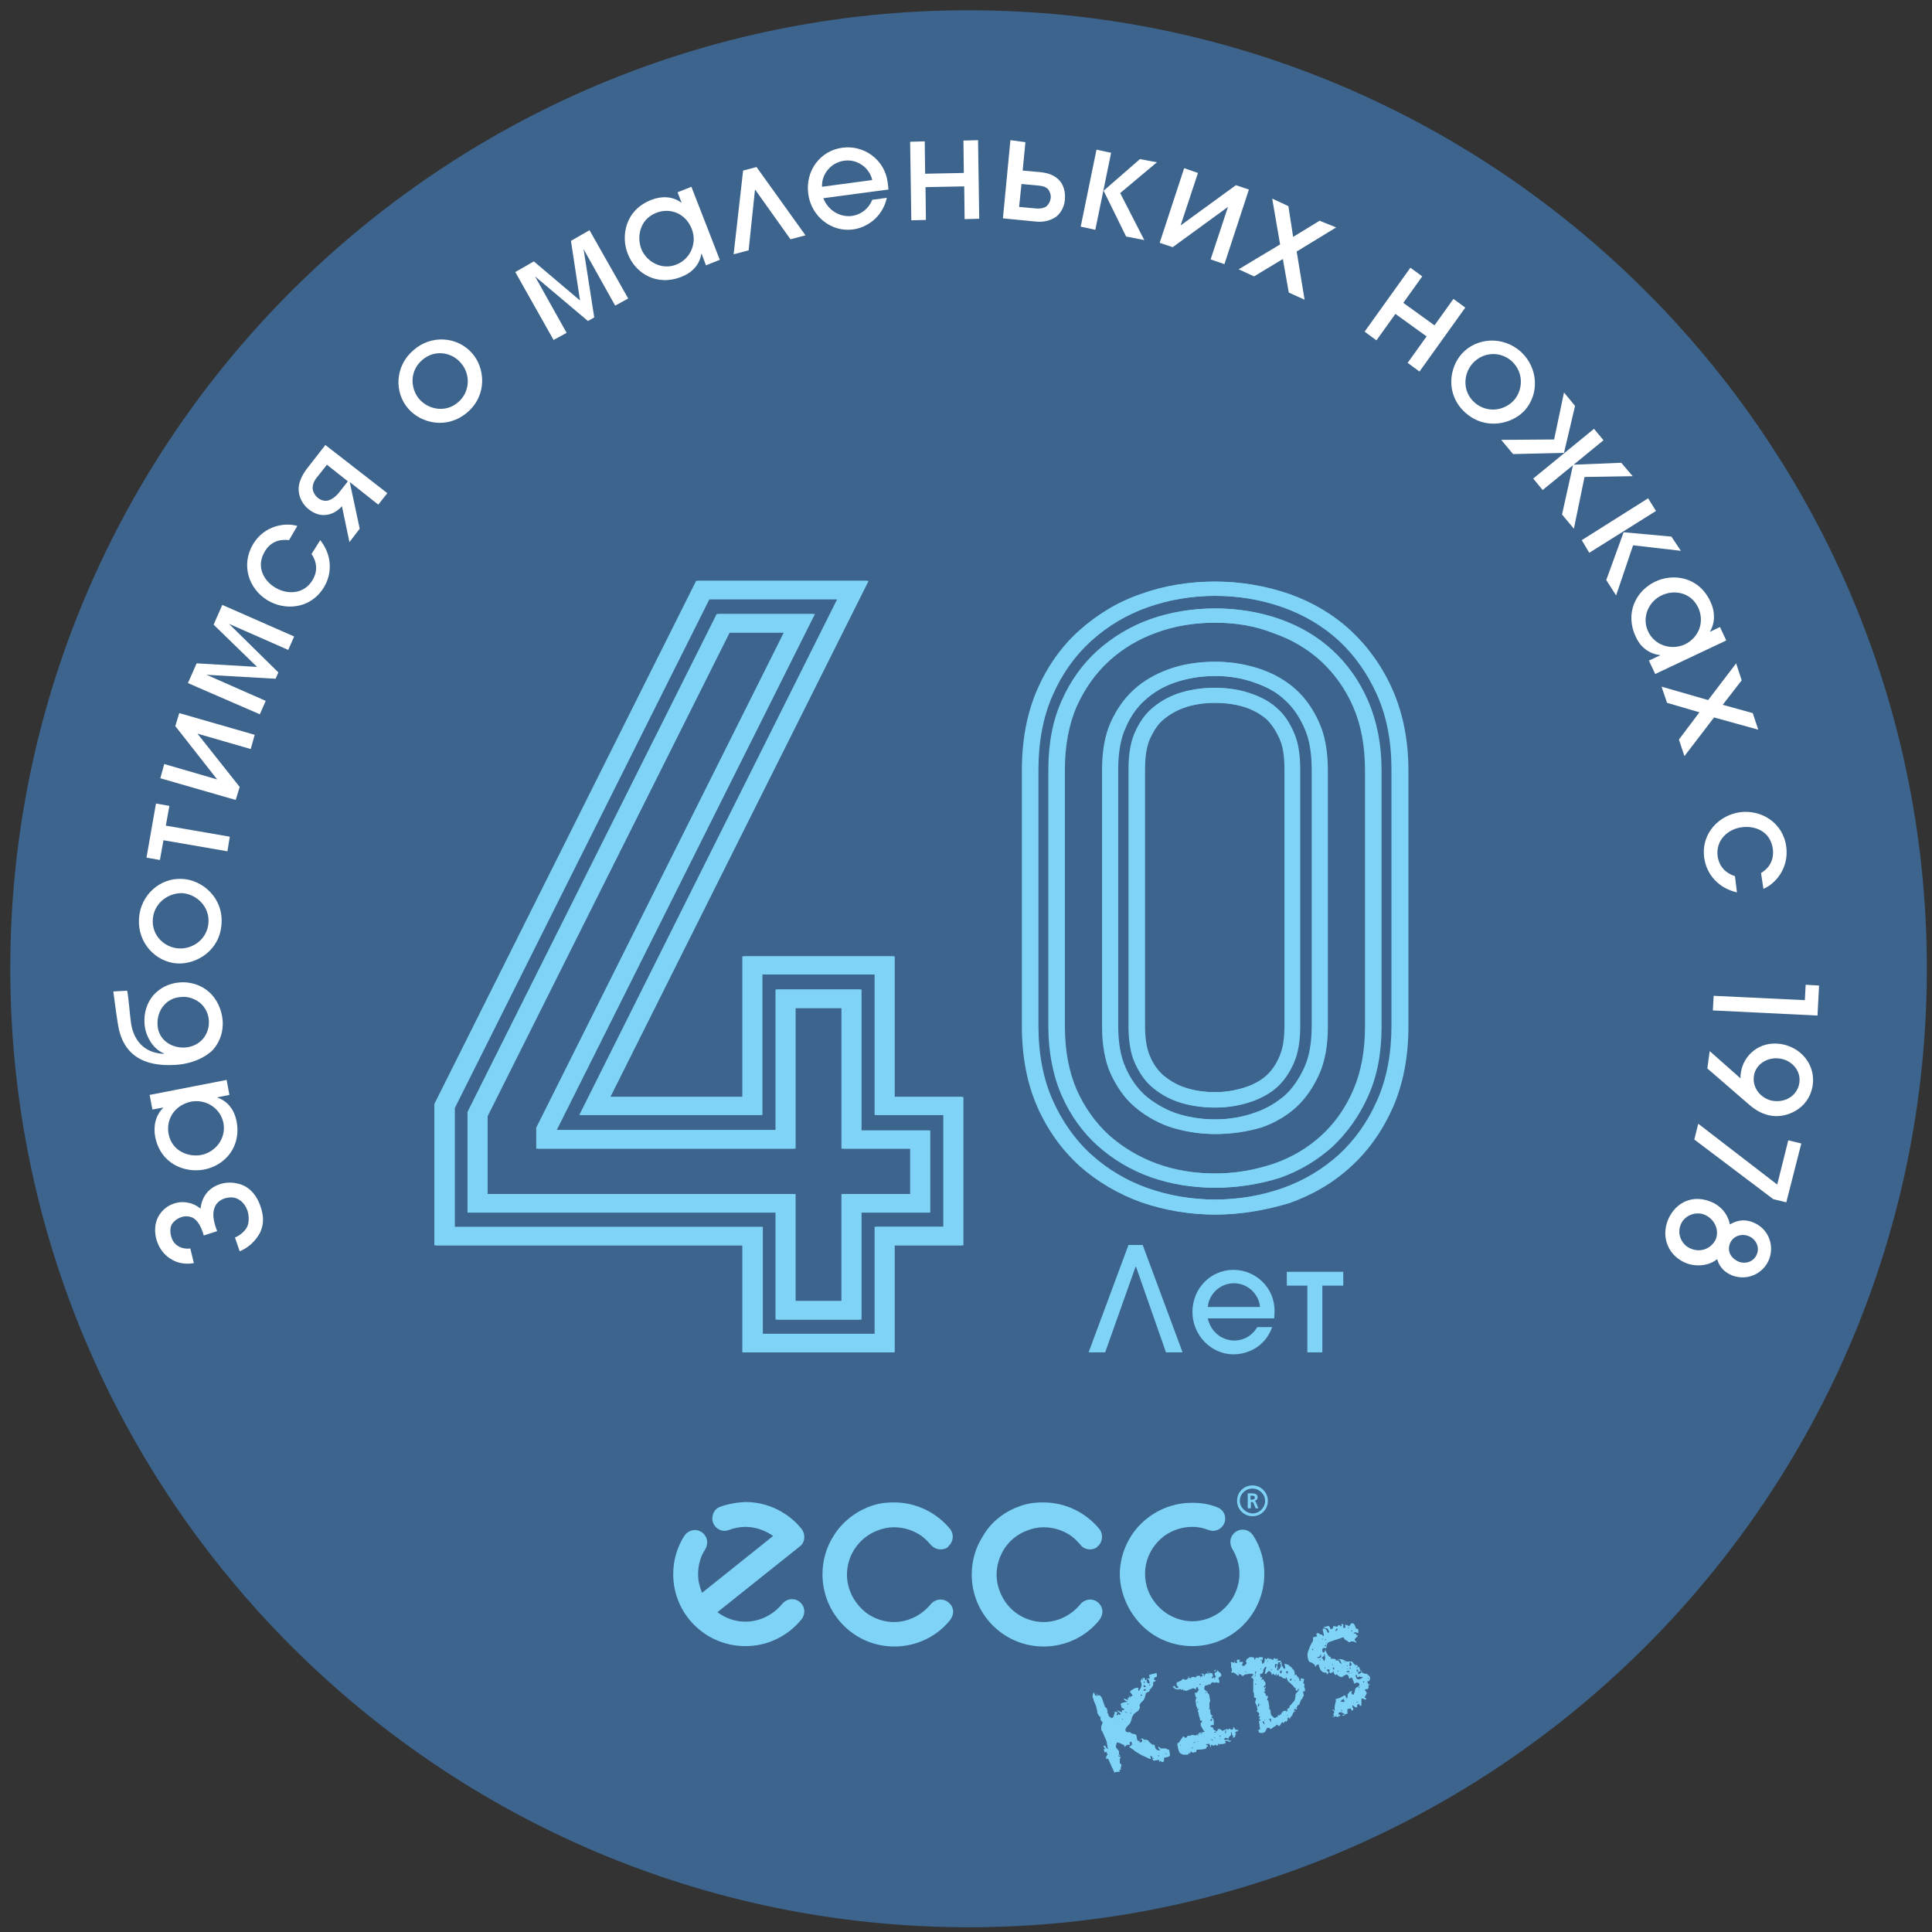 <?xml version="1.0" encoding="utf-8"?>
<!-- Generator: Adobe Illustrator 22.1.0, SVG Export Plug-In . SVG Version: 6.00 Build 0)  -->
<svg version="1.1" id="Layer_1" xmlns="http://www.w3.org/2000/svg" xmlns:xlink="http://www.w3.org/1999/xlink" x="0px" y="0px"
	 viewBox="0 0 489.3 489.3" style="enable-background:new 0 0 489.3 489.3;" xml:space="preserve">
<rect x="0" y="0" width="489.3" height="489.3" fill="#333333" stroke="none"/>
<style type="text/css">
	.st0{clip-path:url(#SVGID_2_);}
	.st1{fill:#3C648D;}
	.st2{fill:none;}
	.st3{fill:#7ED3F7;}
	.st4{fill:#FFFFFF;}
</style>
<g>
	<defs>
		<rect id="SVGID_1_" width="490.7" height="490.7"/>
	</defs>
	<clipPath id="SVGID_2_">
		<use xlink:href="#SVGID_1_"  style="overflow:visible;"/>
	</clipPath>
	<g class="st0">
		<path class="st1" d="M245.3,488.1C111.5,488.1,2.6,379.2,2.6,245.3S111.5,2.6,245.3,2.6S488,111.5,488,245.3
			S379.2,488.1,245.3,488.1"/>
	</g>
</g>
<g>
	<defs>
		<rect id="SVGID_3_" width="490.7" height="490.7"/>
	</defs>
	<clipPath id="SVGID_4_">
		<use xlink:href="#SVGID_3_"  style="overflow:visible;"/>
	</clipPath>
</g>
<g>
	<defs>
		<rect id="SVGID_5_" width="490.7" height="490.7"/>
	</defs>
	<clipPath id="SVGID_6_">
		<use xlink:href="#SVGID_5_"  style="overflow:visible;"/>
	</clipPath>
</g>
<g>
	<defs>
		<rect id="SVGID_7_" width="490.7" height="490.7"/>
	</defs>
	<clipPath id="SVGID_8_">
		<use xlink:href="#SVGID_7_"  style="overflow:visible;"/>
	</clipPath>
</g>
<g>
	<defs>
		<rect id="SVGID_9_" width="490.7" height="490.7"/>
	</defs>
	<clipPath id="SVGID_10_">
		<use xlink:href="#SVGID_9_"  style="overflow:visible;"/>
	</clipPath>
</g>
<g>
	<defs>
		<rect id="SVGID_11_" width="490.7" height="490.7"/>
	</defs>
	<clipPath id="SVGID_12_">
		<use xlink:href="#SVGID_11_"  style="overflow:visible;"/>
	</clipPath>
</g>
<rect class="st2" width="490.7" height="490.7"/>
<rect class="st2" width="490.7" height="490.7"/>
<rect class="st2" width="490.7" height="490.7"/>
<g>
	<defs>
		<rect id="SVGID_13_" width="490.7" height="490.7"/>
	</defs>
	<clipPath id="SVGID_14_">
		<use xlink:href="#SVGID_13_"  style="overflow:visible;"/>
	</clipPath>
</g>
<rect class="st2" width="490.7" height="490.7"/>
<rect class="st2" width="490.7" height="490.7"/>
<rect class="st2" width="490.7" height="490.7"/>
<path class="st3" d="M280.7,445.5C280.7,445.4,280.7,445.4,280.7,445.5l-0.1-0.1h-0.2c0,0-0.1,0-0.1,0.1l-0.1,0.1v-0.1
	c-0.1-0.3-0.1-0.5,0-0.7c0.1-0.1,0.2-0.3,0.3-0.5v-0.2h-0.2v-0.2v-0.2l-0.6,0.1c0-0.1,0-0.3-0.1-0.5s0-0.4,0-0.4l0.2,0.1l0.1-0.3
	c-0.1,0.1-0.3,0-0.3-0.2c-0.1-0.2-0.1-0.3-0.1-0.4c0.1,0,0.3,0,0.4,0.1s0.2,0.2,0.2,0.3c0.1,0.1,0.1,0.2,0.2,0.3
	c0.1,0.1,0.2,0.1,0.3,0.1c0-0.1,0-0.2-0.1-0.4c0-0.2-0.1-0.4-0.1-0.6s-0.1-0.4-0.1-0.6s-0.1-0.3-0.1-0.4l-0.1-0.3l-0.1-0.2
	c0-0.1-0.1-0.2-0.2-0.4s-0.1-0.3-0.2-0.5s-0.1-0.3-0.2-0.5c-0.1-0.1-0.1-0.2-0.1-0.3c0,0-0.1-0.1-0.2-0.3l-0.2-0.2V438v-0.5V437
	c0.1,0,0.2,0,0.2-0.1v-0.2v-0.2c0,0,0.1-0.1,0.2-0.1c-0.1-0.2-0.2-0.4-0.3-0.5c-0.1-0.1-0.3-0.3-0.3-0.6v-0.2c0-0.1,0.1-0.1,0.2-0.1
	c-0.2-0.1-0.4-0.2-0.6-0.5s-0.3-0.5-0.4-0.7v-0.1v-0.2c0-0.1,0-0.3-0.1-0.4c0-0.1,0-0.3-0.1-0.4v-0.2c-0.1-0.4-0.2-0.7-0.4-1.1
	c-0.2-0.4-0.3-0.7-0.4-1.1l-0.2-0.6c0-0.1,0-0.3,0.1-0.6s0.1-0.4,0.2-0.4h0.1c0,0.1,0.1,0.3,0.2,0.5s0.2,0.3,0.4,0.3
	c0.1,0,0.1-0.1,0.1-0.1v-0.2V429c0-0.1,0-0.1,0.1-0.1l0.1,0.6c0,0,0.1,0,0.2-0.1s0.1-0.1,0.2-0.1c0.2,0.1,0.4,0.3,0.6,0.6
	c0.1,0.3,0.3,0.7,0.4,1.1s0.3,0.8,0.4,1.1c0.1,0.3,0.3,0.5,0.5,0.5l0.5,2c0.1,0.1,0.2,0.2,0.4,0.3c0.1,0.2,0.3,0.2,0.4,0.2
	s0.2-0.1,0.3-0.2c0.1-0.1,0.2-0.3,0.2-0.5c0.1-0.2,0.1-0.3,0.2-0.5v-0.4c0.1,0,0.3,0,0.5,0.1s0.3,0.2,0.3,0.3
	c-0.2,0-0.3,0.1-0.3,0.2v0.3h0.2l0.1-0.1c0,0,0.1-0.1,0.1-0.2c0,0,0.1,0,0.2,0.1s0.2,0.1,0.2,0.1h0.2l-0.1-0.4l-0.8-0.6l0.1-0.1
	c0.1,0,0.2,0.1,0.5,0.2s0.4,0.2,0.5,0.2h0.2c0-0.1,0-0.1-0.1-0.3c0-0.1,0-0.2,0.1-0.2h0.4c0,0,0-0.1,0.1-0.1v-0.2l-0.1-0.1h-0.1
	c0,0-0.1,0-0.2-0.1h-0.2l-0.3-1.1c0,0,0.1-0.1,0.4-0.2s0.5-0.2,0.7-0.2l0.6-0.1c-0.1-0.1-0.2-0.2-0.3-0.2c-0.1,0-0.2,0-0.2-0.1
	s-0.1-0.1-0.2-0.1c-0.1-0.1-0.1-0.2-0.2-0.4h0.1c0.1,0,0.2,0,0.3,0.1c0.1,0.1,0.2,0.1,0.3,0.1h0.2c0,0,0-0.1,0.1-0.2
	s0.1-0.2,0.2-0.2c0.1-0.1,0.1-0.2,0.2-0.2l0.1-0.1c0,0,0.1-0.1,0.3-0.1h0.3c0.1-0.1,0.1-0.1,0.1-0.2s-0.1-0.3-0.3-0.5
	c-0.2-0.2-0.3-0.4-0.3-0.4c0-0.1,0.1-0.2,0.2-0.3c0.1-0.1,0.3-0.2,0.4-0.3c0.2-0.1,0.3-0.2,0.5-0.3c0.2-0.1,0.3-0.1,0.4-0.1
	s0.3-0.1,0.4-0.1s0.2,0.1,0.2,0.2v0.3c0,0.1-0.1,0.2,0,0.3v0.1c0.2-0.2,0.4-0.4,0.6-0.8s0.2-0.7,0.2-1c0-0.2-0.1-0.3-0.1-0.4
	s-0.1-0.2-0.2-0.4c0.1-0.1,0.2-0.1,0.2-0.2s0.1-0.1,0.1-0.2s0-0.1,0.1-0.2s0.1-0.1,0.3-0.1c0.3-0.1,0.4-0.1,0.4,0s0.1,0.2,0.1,0.5
	h0.2c0,0,0.1-0.1,0.1-0.2c0.1-0.1,0.1-0.2,0.1-0.2h0.8l-0.2-0.9l1.9-0.5c0.1,0.4,0.1,0.7,0.1,0.8c0,0.1-0.1,0.2-0.2,0.2
	s-0.2,0.1-0.3,0.1c-0.1,0.1-0.2,0.2-0.3,0.5l0.5,0.3c0,0.1-0.1,0.2-0.3,0.3c-0.2,0.1-0.3,0.1-0.4,0.2c0.1,0.3,0.1,0.6,0,0.8
	c-0.1,0.2-0.3,0.4-0.4,0.6l-0.4,0.4c-0.1,0.1-0.1,0.3,0,0.4c-0.1,0-0.2,0.1-0.4,0.2l-0.4,0.2c-0.1,0-0.2,0.1-0.2,0.3
	c-0.1,0.2-0.1,0.4-0.2,0.6c0,0.2-0.1,0.4-0.2,0.6s-0.1,0.3-0.2,0.4c-0.5,0.5-0.8,0.8-0.9,1s-0.1,0.3-0.1,0.4s0.1,0.2,0.1,0.4
	c0,0.1-0.1,0.4-0.3,0.7c-0.1,0.1-0.1,0.2-0.2,0.2c-0.1,0.1-0.2,0.2-0.4,0.3c-0.1,0.1-0.3,0.2-0.4,0.3l-0.3,0.3
	c-0.2,0.3-0.4,0.6-0.5,1.1c-0.1,0.4-0.2,0.8-0.4,1.1c-0.1,0.2-0.2,0.3-0.4,0.5l-0.4,0.4c-0.1,0.2-0.2,0.3-0.3,0.5
	c-0.1,0.2-0.1,0.4,0,0.6c0,0.1,0.1,0.2,0.2,0.2s0.2,0.1,0.3,0.1h0.7l0.1,0.2c0.2,0.1,0.3,0.2,0.5,0.2s0.4,0.1,0.6,0.1l0.3,0.3
	c0,0.1,0.1,0.3,0.1,0.5s0,0.3,0.1,0.5c0,0.2,0.1,0.3,0.2,0.4h0.4v0.4c0.3,0,0.5-0.1,0.6-0.2s0.1-0.3,0-0.6l-0.4,0.1
	c0-0.1,0.1-0.2,0.2-0.2c0.1-0.1,0.2-0.1,0.3-0.1h0.1c0,0,0.1,0,0.1,0.1c0.2,0.2,0.4,0.3,0.5,0.2c0.2,0,0.4,0,0.6,0.1
	s0.3,0.2,0.4,0.4c0.1,0.1,0.2,0.3,0.4,0.4c0.1,0.1,0.3,0.2,0.4,0.3c0.1,0.1,0.3,0.1,0.6,0.1c0,0.2,0.1,0.3,0.1,0.5
	c0.1,0.2,0.1,0.3,0.2,0.5c0.1,0.1,0.2,0.3,0.4,0.3c0.1,0.1,0.3,0.1,0.5,0.1h0.3c-0.2-0.1-0.3-0.3-0.4-0.4s-0.2-0.3-0.2-0.5h0.2
	l0.2,0.2c0.1,0.1,0.2,0.1,0.3,0.2h1.2c0,0,0.1,0,0.2,0.1s0.1,0.1,0.2,0.1s0.1,0.1,0.3,0.1c0.1,0,0.2,0.1,0.2,0.1l0.2,1.2
	c0,0.2,0,0.3-0.2,0.4c-0.1,0.1-0.3,0.2-0.5,0.2c-0.2,0.1-0.4,0.1-0.5,0.1c-0.2,0-0.3,0.1-0.3,0.1v0.8l-0.2,0.2
	c-0.1,0.1-0.2,0.1-0.3,0.1c-0.2-0.1-0.3-0.2-0.4-0.4c0,0.1-0.1,0.1-0.1,0.2c-0.1,0.1-0.1,0.1-0.2,0.1l-0.1-0.5l-1.2,0.2h-0.2
	c0,0,0-0.1-0.1-0.2s-0.1-0.2-0.2-0.3v-0.2c0,0,0-0.1,0.1-0.1V445c-0.1,0-0.1-0.1-0.3-0.2c-0.1-0.1-0.2-0.1-0.3-0.2l0.2,0.9
	c-0.2,0-0.5-0.1-0.9-0.3c-0.4-0.2-0.8-0.4-1.3-0.6c-0.4-0.2-0.9-0.5-1.2-0.7c-0.4-0.2-0.7-0.4-0.8-0.5l-0.3-0.3
	c-0.2-0.1-0.3-0.2-0.5-0.3c-0.2-0.1-0.3-0.2-0.4-0.3l-0.2-0.2c0.3,0,0.5-0.1,0.6-0.3c0.2-0.1,0.2-0.4,0.1-0.7c0,0,0-0.1-0.1-0.1
	c0-0.1-0.1-0.1-0.1-0.1c-0.1,0-0.1,0-0.2,0.1l-0.1,0.1l0.1,0.6h-0.4h-0.2c-0.2,0-0.3,0.1-0.4,0.2l-0.3,0.3h-0.2c0,0,0.1,0,0.1-0.1
	v-0.2c-0.1-0.1-0.2-0.1-0.3-0.2l-0.6-0.3c-0.2-0.1-0.4-0.2-0.6-0.2c-0.2-0.1-0.3-0.1-0.4-0.1c0,0-0.1,0.1-0.1,0.2s-0.1,0.2-0.1,0.3
	c0,0.1,0,0.3-0.1,0.4s0,0.2,0,0.2c0.1,0.2,0.2,0.4,0.4,0.6s0.3,0.4,0.4,0.6v0.7l0.1,0.1l0.1,0.1c0,0,0,0.1,0.1,0.2v0.1
	c-0.1,0-0.3-0.1-0.4-0.3l-0.1,0.1c0,0.1,0.1,0.1,0.1,0.2c0.1,0,0.1,0.1,0.2,0.1s0.1,0,0.2,0.1c0.1,0,0.1,0.1,0.1,0.1v0.1
	c0,0-0.1,0-0.1,0.1c-0.1,0-0.1,0.1-0.1,0.1v1.1c0,0.1,0.1,0.2,0.2,0.2s0.2,0.1,0.2,0.2c0,0.2,0,0.4-0.1,0.6s-0.1,0.4,0,0.7h-0.4
	l0.1,0.5l-1.2,0.1c0,0.1,0,0.1,0.1,0.1l-0.1,0.1c-0.1,0-0.2-0.1-0.2-0.2s-0.1-0.2-0.2-0.3c0-0.1-0.1-0.3-0.1-0.4s-0.1-0.2-0.2-0.3
	L280.7,445.5L280.7,445.5z M282.7,443C282.6,443,282.6,443,282.7,443v0.1C282.8,443.1,282.8,443,282.7,443 M280.5,433.6
	c-0.1,0-0.1,0.1-0.1,0.2s0.1,0.1,0.1,0.1c0.1,0,0.1-0.1,0.1-0.2S280.5,433.6,280.5,433.6 M282.5,440.5h0.1v-0.1h-0.1V440.5z
	 M283.3,435.4h0.1v-0.1L283.3,435.4z M284.3,435.3c-0.1,0-0.1,0.1-0.1,0.1c0,0.1,0.1,0.1,0.1,0.1c0.1,0,0.1-0.1,0.1-0.1
	C284.4,435.3,284.3,435.3,284.3,435.3 M284.4,431.7C284.5,431.7,284.4,431.7,284.4,431.7h-0.1C284.4,431.9,284.4,431.9,284.4,431.7
	 M286.9,441.9c0,0,0-0.1-0.1,0c-0.1,0-0.1,0,0,0.1C286.8,441.9,286.8,441.9,286.9,441.9 M285.1,433.5c0,0-0.1,0.1,0,0.2
	c0,0.1,0.1,0.1,0.1,0.1c0.1,0,0.1-0.1,0.1-0.2S285.2,433.5,285.1,433.5 M286.5,433.7C286.4,433.7,286.4,433.7,286.5,433.7l-0.1,0.1
	c0,0-0.1,0-0.2,0.1s-0.1,0.1-0.2,0.1l0.5-0.1L286.5,433.7L286.5,433.7z M285.6,431.7h0.2l-0.1-0.3h-0.2L285.6,431.7z M287.6,440.7
	h0.2l-0.2-0.1V440.7z M285.6,430.3c-0.1,0-0.1,0.1-0.1,0.2s0.1,0.1,0.1,0.1c0.1,0,0.1-0.1,0.1-0.2S285.6,430.3,285.6,430.3
	 M288.6,442.7C288.6,442.6,288.5,442.7,288.6,442.7v0.1C288.7,442.7,288.7,442.7,288.6,442.7 M286.6,433.1v-0.2h-0.1L286.6,433.1z
	 M286,430.2h0.1v-0.1L286,430.2z M286,429.5c0.1,0,0.1,0,0.1,0.1s0,0.1-0.1,0.1s-0.1,0-0.1-0.1C285.9,429.6,285.9,429.5,286,429.5
	 M286.2,429.6c-0.1,0-0.1,0.1-0.1,0.2s0.1,0.1,0.1,0.1c0.1,0,0.1-0.1,0.1-0.2S286.2,429.6,286.2,429.6 M289.8,441.2h0.2v-0.1h-0.2
	V441.2z M290.7,441.3C290.7,441.3,290.6,441.3,290.7,441.3v0.1C290.8,441.4,290.8,441.4,290.7,441.3
	C290.8,441.3,290.8,441.3,290.7,441.3 M291.8,445.3C291.8,445.4,291.9,445.4,291.8,445.3l0.1,0.1h0.2l0.1-0.1v-0.1L291.8,445.3
	L291.8,445.3z M289,429.1c-0.1,0.1-0.1,0.2-0.1,0.4l0.4-0.1L289,429.1 M289.9,427.8c-0.2,0-0.3,0.2-0.3,0.4h0.3c0,0,0.1,0,0.2-0.1
	c0.1,0,0.1-0.1,0.1-0.2S290.1,427.8,289.9,427.8 M289.7,427.3l0.5-0.1c0-0.1-0.1-0.2-0.2-0.3c-0.1-0.1-0.2-0.1-0.2-0.1h-0.2
	L289.7,427.3L289.7,427.3z M289.4,425.1c-0.1,0-0.1,0.1-0.1,0.2s0.1,0.2,0.1,0.1c0.1,0,0.1-0.1,0.1-0.2S289.5,425.1,289.4,425.1
	 M289.9,426.3v-0.2c0-0.2-0.1-0.2-0.2-0.3l-0.1,0.2L289.9,426.3L289.9,426.3z M293.4,444.8h0.2l-0.1-0.3h-0.2L293.4,444.8z
	 M290.4,425.6c0.1,0.3,0.1,0.5,0.2,0.6s0.3,0.2,0.6,0.1c0-0.1,0-0.2-0.1-0.3c0-0.1-0.1-0.2-0.1-0.4c-0.1-0.1-0.1-0.2-0.2-0.3
	c-0.1-0.1-0.2-0.1-0.3-0.1h-0.1l-0.1,0.1C290.5,425.5,290.4,425.5,290.4,425.6L290.4,425.6z M291.1,426.6c0,0-0.1,0.1,0,0.2
	c0,0.1,0,0.1,0.1,0.1s0.1-0.1,0.1-0.2C291.2,426.7,291.2,426.6,291.1,426.6 M291.3,424.4C291.2,424.3,291.2,424.4,291.3,424.4v0.1
	C291.3,424.5,291.4,424.4,291.3,424.4C291.4,424.4,291.3,424.3,291.3,424.4 M295.2,444.3c0.1,0,0.2-0.1,0.3-0.2h-0.3V444.3z
	 M298.3,442.6c0-0.1,0-0.3-0.1-0.6v-0.6h0.2c0.1,0,0.2,0,0.2-0.1l0.1-0.2c0,0,0.1-0.1,0.2-0.3c0.1-0.1,0.2-0.3,0.3-0.4
	c0.1-0.1,0.2-0.3,0.3-0.4c0.1-0.1,0.1-0.2,0.2-0.3l0.1,0.1c0,0,0.1,0,0.1,0.1c0,0,0,0.1,0.1,0.1l0.1,0.1h0.3c0,0,0.1,0,0.1-0.1
	l0.1-0.1l0.2-0.3h0.6c0,0,0.1,0,0.2-0.1l0.2-0.1h0.5c0.1,0,0.2,0.1,0.2,0.1h0.4l0.1-0.1c0,0,0.1,0,0.2-0.1c0.2,0,0.2,0,0.3-0.1
	c0,0,0.1-0.1,0.1-0.2v-0.1l1.4-0.3l0.1-0.1v-0.1h-0.2c0,0,0-0.1-0.1-0.1c0-0.1-0.1-0.1-0.1-0.2c0,0,0-0.1-0.1-0.2s-0.1-0.2-0.1-0.2
	s0-0.1-0.1-0.1c0-0.1-0.1-0.1-0.1-0.2s-0.1-0.1-0.1-0.2s-0.1-0.1-0.1-0.1V437v-0.2v-0.1v-0.2v-0.2c0.1,0,0.1,0,0.2-0.1l0.1-0.1v-0.2
	c0-0.1-0.1-0.1-0.1-0.2h-0.1l-0.1,0.1l-0.1,0.1l-0.2-1c0,0-0.1-0.1-0.1-0.3c-0.1-0.1-0.1-0.2-0.1-0.3l-0.1-0.6c0,0,0-0.1-0.1-0.2
	l-0.1-0.1c0,0,0-0.1,0.1-0.2s0.1-0.2,0.1-0.2v-0.4l-0.2,0.3h-0.1v-0.2v-0.2l-0.2-0.4c-0.1-0.2-0.1-0.4-0.1-0.4v-0.1v-0.2v-0.1
	c0,0,0-0.1-0.1-0.2v-0.2v-0.3c0-0.1,0.1-0.3,0.1-0.4c0,0,0-0.1,0.1-0.1c0-0.1,0.1-0.1,0.1-0.1s-0.1,0-0.1-0.1
	c-0.1,0-0.1-0.1-0.2-0.1l-0.2-1.1h0.5l0.5-0.7v-0.2h-0.2v-0.2v-0.2l-0.1-0.1h-0.2l-0.1,0.1c0,0.1-0.1,0.1-0.1,0.1v0.2
	c0,0.1,0,0.2-0.1,0.2c0,0,0-0.1-0.1-0.1l-0.1-0.1h-0.1c0,0-0.1,0-0.1-0.1h-0.1H302c0,0-0.1,0-0.2,0.1c-0.1,0-0.2,0.1-0.3,0.1
	c-0.1,0-0.2,0.1-0.3,0.1c-0.1,0-0.1,0.1-0.2,0.1c0,0-0.1,0-0.2,0.1s-0.2,0.1-0.3,0.1h-0.4l-0.2-0.2l-0.2,0.2l-0.1-0.4
	c0,0-0.1,0.1-0.2,0.1c-0.1,0.1-0.2,0.1-0.2,0.1s0-0.1-0.1-0.1l-0.1-0.1h-0.5l-0.1,0.1c-0.1,0-0.1,0.1-0.1,0.1s0-0.1-0.1-0.1
	l-0.1-0.1h-0.3h-0.1c0,0-0.1,0-0.1-0.1l-0.1-0.1c-0.1,0-0.1-0.1-0.1-0.1s-0.1-0.1-0.2-0.1c-0.1-0.1-0.2-0.1-0.2-0.1s0-0.1,0.1-0.1
	c0.1-0.1,0.1-0.1,0.1-0.2h0.2c0,0,0.1,0.1,0.2,0.1s0.1,0.1,0.1,0.1v0.2c0,0,0.1,0.1,0.3,0.1h0.3c0.1,0,0.1-0.1,0.1-0.1v-0.2
	l-0.2-0.2l-0.2-0.2v-0.2v-0.2v-0.2c0,0,0-0.1,0.1-0.1c0,0,0.1-0.1,0.2-0.1s0.2-0.1,0.3-0.1c0,0,0-0.1,0.1-0.1l0.1-0.1h0.3l0.2-0.3
	c0,0,0.1-0.1,0.2-0.1s0.1-0.1,0.2-0.1c0,0,0.1,0,0.2,0.1c0.1,0,0.1,0.1,0.1,0.1h0.4c0,0,0.1,0,0.2-0.1s0.2-0.1,0.2-0.2l0.1-0.1
	l0.1-0.1h0.2c0,0,0.1,0,0.1,0.1l0.1,0.1c0,0,0.1-0.1,0.3-0.2l0.2-0.2h0.5c0.1,0,0.2,0.1,0.2,0.1h0.2l0.2-0.2
	c0.1-0.1,0.2-0.1,0.2-0.2h0.6c0,0,0.1,0.1,0.2,0.1c0.1,0.1,0.2,0.1,0.2,0.1h0.2l0.1-0.1l0.1-0.1v-0.1v-0.1h-0.1l-0.2-0.2
	c0-0.1,0-0.1,0.1-0.2c0,0,0.1,0.1,0.2,0.1c0.1,0.1,0.2,0.1,0.2,0.1l0.1,0.1c0,0.1,0.1,0.1,0.1,0.2l0.1-0.1c0-0.1,0.1-0.1,0.1-0.1
	s0-0.1,0.1-0.1v-0.1l0.5-0.1l0.5-0.1h0.4c0,0,0.1,0.1,0.2,0.1s0.2,0,0.2,0.1v0.7l-0.1,0.1c-0.1,0.1-0.1,0.1-0.1,0.2v0.2
	c0,0,0.1-0.1,0.2-0.1c0.1-0.1,0.2-0.1,0.2-0.1l0.1-0.1c0.1,0,0.1-0.1,0.1-0.1l0.2,0.2c0,0,0-0.1,0.1-0.1l0.1-0.1v-0.2
	c0,0-0.1,0-0.1-0.1l-0.1-0.1l-0.1-0.3v-0.2l0.1-0.1l0.2-0.2h0.1c0,0,0.1,0,0.1-0.1c0.1,0,0.1-0.1,0.1-0.1v-0.1v-0.1
	c0.1,0,0.1-0.1,0.1-0.1l0.1,0.1l0.2,0.2c0.1,0.1,0.1,0.2,0.2,0.2l0.1,0.1h0.1l0.1,0.1c0,0.1,0.1,0.1,0.1,0.2l0.1,0.3v0.2
	c0,0,0,0.1-0.1,0.1c-0.1,0.1-0.2,0.1-0.2,0.2h-0.2c0,0,0,0.1-0.1,0.2l-0.1,0.1v0.2c0,0,0.1,0.1,0.1,0.2c0.1,0.1,0.1,0.2,0.1,0.3v0.4
	c0,0.1,0,0.1-0.1,0.1h-0.2h-0.1l-0.1-0.1h-0.4l-0.5,0.1c0,0-0.1,0-0.1-0.1c-0.1,0-0.1-0.1-0.1-0.1s-0.1,0-0.2,0.1s-0.2,0.1-0.3,0.2
	c0,0,0,0.1-0.1,0.2s-0.1,0.1-0.1,0.2l-0.3-0.2l-0.1,0.2l-0.9,0.2c0,0-0.1,0.1-0.1,0.2s-0.1,0.2-0.1,0.3v0.4c0,0,0,0.1,0.1,0.1
	l0.1,0.1l0.2,0.2c0.1,0.1,0.2,0.1,0.2,0.1l0.1,0.1l0.1,0.1v0.2l0.2,0.2c0.1,0.1,0.1,0.2,0.2,0.2l0.3,1.7c0,0,0,0.1-0.1,0.2
	c0,0.1-0.1,0.2-0.1,0.2v1.5l-0.1,0.1c0,0-0.1,0.1,0,0.1v0.1l0.1-0.1c0.1,0,0.1-0.1,0.1-0.1c0.1,0,0.1,0,0.1,0.1v0.7l0.1,0.4l0.1,0.3
	c0,0,0.1,0.1,0.2,0.1c0.1,0.1,0.2,0.1,0.2,0.1s0,0.1-0.1,0.2s-0.1,0.1-0.2,0.1v0.2c0,0,0.1,0,0.2,0.1c0.1,0,0.2,0.1,0.2,0.1
	s0.1,0.1,0.1,0.3c0.1,0.2,0.1,0.3,0.1,0.4v1h-0.2h-0.3h-0.1l-0.1,0.1c0,0-0.1,0.1-0.1,0.2v0.2h0.4l0.2,0.2c0.1,0.1,0.1,0.1,0.1,0.2
	v0.2l0.9,0.5c0,0,0.1-0.1,0.1-0.2c0,0,0-0.1,0.1-0.2v-0.2h0.6l0.5,0.4h0.3l0.1-0.1l0.3-0.1c0,0,0.1,0,0.2-0.1s0.2-0.1,0.2-0.1h0.2
	v0.1h0.3c0,0,0.1,0,0.1-0.1s0.1-0.1,0.1-0.1h0.2l0.1,0.1l0.1,0.1c0,0.1,0.1,0.1,0.1,0.1l0.2-0.1h0.2l0.1-0.1v-0.1v-0.2v-0.2h0.1
	l0.1,0.1l0.1,0.1c0,0,0,0.1,0.1,0.1v0.1l0.2,0.2l0.1,0.1h0.6c0,0.1,0,0.2-0.1,0.2v0.2h-0.4l-0.2,0.2c-0.1,0.1-0.1,0.1-0.1,0.2
	c0,0,0,0.1,0.1,0.1s0.1,0.1,0.1,0.1v0.1c0,0-0.1,0.1-0.1,0.2l-0.1,0.1v0.4l-0.6,0.2V440v-0.1l0.1-0.1v-0.2h-0.1c0,0-0.1,0-0.1-0.1
	l-0.2-0.9l-0.1,0.1v0.4c0,0.2-0.1,0.3-0.1,0.4l-0.2,0.2c-0.1,0.1-0.2,0.1-0.2,0.2l-0.1,0.1v0.3l-0.9-0.2v0.2h-0.1h-0.1l-0.1,0.1v0.1
	c0,0,0.1,0.1,0.2,0.1s0.2,0,0.2,0.1c0,0,0.1,0,0.3-0.1c0.1,0,0.2-0.1,0.3-0.1c0,0,0.1,0,0.1,0.1s0.1,0.2,0.1,0.2h0.6
	c0,0.1,0,0.1-0.1,0.2l-0.3,0.1l-0.2,0.1c0,0-0.1-0.1-0.1-0.2s-0.1-0.1-0.1-0.1h-0.6c0,0-0.1,0-0.1,0.1l0.1,0.5l-0.3,0.1
	c-0.2,0-0.3,0.1-0.5,0.1H309l-0.1,0.1c-0.1,0-0.1,0.1-0.1,0.1l-0.1-0.3h-0.2v0.4h-0.1l-0.1,0.1h-0.1h-0.1L308,442c0,0,0-0.1-0.1-0.1
	h-0.2l-0.1,0.1l-0.1,0.1h-0.1c0,0-0.2,0-0.3-0.1c-0.2,0-0.3-0.1-0.3-0.1h-0.1v0.5c0,0,0,0.1-0.1,0.1c0,0-0.1-0.2-0.1-0.3
	c-0.1-0.2-0.1-0.3-0.1-0.3c-0.1-0.1-0.1-0.1-0.1-0.2l-0.1-0.1l-0.2,0.1h-0.4l-0.1,0.1l-0.1,0.1c0.1,0,0.2,0,0.2,0.1h0.2l0.1,0.1
	l0.1,0.1c0,0-0.1,0-0.2,0.1c-0.1,0-0.1,0.1-0.1,0.1s-0.1,0-0.1,0.1c-0.1,0.1-0.1,0.1-0.1,0.2c-0.1,0.1-0.1,0.2-0.1,0.2l-0.6,0.1
	l-0.6,0.1h-1l-0.1,0.1l-0.1,0.1v0.3l-0.1,0.1l-0.9,0.2l-0.1-0.1c0-0.1-0.1-0.1-0.1-0.2h-0.1h-0.1l-0.1,0.1v0.4l-0.3-0.2
	c0,0,0,0.1-0.1,0.2l-0.1,0.1l-0.1,0.1c-0.1,0-0.1,0.1-0.1,0.1h-0.1h-0.1h-0.3h-0.6c0,0-0.1,0-0.2-0.1c-0.1,0-0.2,0-0.3-0.1
	c0,0,0-0.1-0.1-0.1H299l-0.2-0.2c-0.1-0.1-0.1-0.2-0.2-0.3L298.3,442.6L298.3,442.6z M299,441.9c-0.1,0-0.1,0.1-0.1,0.1
	c0,0.1,0.1,0.1,0.1,0.1c0.1,0,0.1-0.1,0.1-0.1C299.1,441.9,299,441.9,299,441.9 M300.7,440.9C300.6,440.9,300.6,440.9,300.7,440.9
	v0.1C300.8,440.9,300.8,440.9,300.7,440.9 M298.7,425.9h0.2v-0.1L298.7,425.9z M302,442.5c-0.1,0-0.1,0.1-0.1,0.2s0.1,0.1,0.2,0.1
	C302.1,442.7,302.1,442.7,302,442.5 M302.1,439.7C302,439.7,302,439.7,302.1,439.7C302,439.8,302.1,439.8,302.1,439.7
	C302.1,439.8,302.2,439.8,302.1,439.7C302.2,439.7,302.1,439.7,302.1,439.7 M302.8,441.2h-0.2c-0.1,0-0.1,0-0.2,0.1
	c0,0-0.1,0-0.1,0.1h0.2C302.7,441.3,302.8,441.2,302.8,441.2 M303.2,441.2l0.3-0.1l-0.2-0.1L303.2,441.2L303.2,441.2z M303.4,439.4
	c-0.1,0-0.1,0.1-0.1,0.1c0,0.1,0.1,0.1,0.1,0.1c0.1,0,0.1-0.1,0.1-0.1C303.5,439.4,303.5,439.4,303.4,439.4 M300.9,424.6
	c0,0-0.1,0.1,0,0.1c0,0.1,0,0.1,0.1,0.1s0.1-0.1,0.1-0.1S301,424.6,300.9,424.6 M303.7,439.1h0.2V439L303.7,439.1z M304.6,438.7
	c0,0-0.1,0.1-0.2,0.1c-0.1,0.1-0.1,0.1-0.2,0.1v0.1c0,0.1,0,0.1-0.1,0.2v0.1L304.6,438.7L304.6,438.7z M304.7,439.3h0.1l-0.1-0.1
	V439.3z M303.3,431c-0.1,0-0.1,0.1-0.1,0.1c0,0.1,0.1,0.1,0.1,0.1c0.1,0,0.1-0.1,0.1-0.1C303.4,431,303.4,431,303.3,431
	 M305.1,439.9C305.1,439.9,305.1,439.8,305.1,439.9H305C305,440,305,440,305.1,439.9C305.1,440,305.1,439.9,305.1,439.9
	 M303.1,424.1H303c-0.1,0-0.1,0.1-0.1,0.1h0.1L303.1,424.1 M306.2,440.5h0.3c0.1,0,0.2,0,0.3,0.1c0,0,0.1,0.1,0.2,0.1
	c0.1,0.1,0.1,0.1,0.1,0.2l0.1-0.1c0,0-0.1-0.1-0.1-0.2l-0.1-0.1H306.2z M303.8,426.5v0.2h0.2l0.1-0.1v-0.2L303.8,426.5L303.8,426.5z
	 M305.8,436C305.7,436,305.7,436,305.8,436C305.7,436.1,305.7,436.1,305.8,436C305.8,436.1,305.8,436.1,305.8,436 M304,424.6
	c0,0-0.1,0.1,0,0.1c0,0.1,0,0.1,0.1,0.1s0.1-0.1,0.1-0.1C304.1,424.6,304.1,424.6,304,424.6 M307.2,438.9
	C307.1,438.9,307.1,438.9,307.2,438.9l-0.1,0.1l-0.1,0.1L307.2,438.9z M304.7,425.7C304.6,425.7,304.6,425.7,304.7,425.7v0.1
	C304.8,425.8,304.8,425.7,304.7,425.7 M306.5,435.7c0,0.1,0.1,0.1,0.2,0.1h0.2l0.1-0.2v-0.2c-0.1-0.1-0.2-0.1-0.3,0
	c-0.1,0-0.1,0.1-0.1,0.1v0.1L306.5,435.7L306.5,435.7z M305.3,428.5v0.2l0.1,0.1h0.1l-0.1-0.4L305.3,428.5L305.3,428.5z
	 M307.5,440.3l0.3-0.2l-0.2-0.1L307.5,440.3L307.5,440.3z M305,424.2l-0.1,0.1v0.3l0.1-0.1l0.1-0.1v-0.3L305,424.2L305,424.2z
	 M307.5,438.7C307.5,438.7,307.6,438.7,307.5,438.7c0,0.1,0.1,0.1,0.1,0.1h0.2c0,0,0.1,0,0.1-0.1l0.1-0.1v-0.1L307.5,438.7
	L307.5,438.7z M305.9,424C306,423.9,305.9,423.9,305.9,424h-0.2C305.9,424.1,305.9,424,305.9,424 M308.9,440.4h0.2v-0.1h-0.2V440.4z
	 M305.8,423.4c-0.1,0-0.1,0.1-0.1,0.1c0,0.1,0.1,0.1,0.1,0.1c0.1,0,0.1-0.1,0.1-0.1C305.9,423.4,305.9,423.4,305.8,423.4
	 M306.1,424.9l0.1-0.1l-0.1-0.1V424.9z M308.9,439.8h0.2l0.1-0.1l-0.3-0.2L308.9,439.8L308.9,439.8z M306.2,423.8
	c-0.1,0-0.1,0.1-0.1,0.1c0,0.1,0.1,0.1,0.1,0.1c0.1,0,0.1-0.1,0.1-0.1C306.3,423.8,306.2,423.8,306.2,423.8 M306.2,423.4
	c-0.1,0-0.1,0.1-0.1,0.1c0,0.1,0.1,0.1,0.1,0.1c0.1,0,0.1-0.1,0.1-0.1C306.3,423.4,306.3,423.4,306.2,423.4 M307.2,424.3
	c-0.1,0-0.1,0.1-0.1,0.1c0,0.1,0.1,0.1,0.1,0.1c0.1,0,0.1-0.1,0.1-0.1L307.2,424.3 M307.7,425.2v-0.4l-0.1-0.1h-0.1l-0.1,0.1
	L307.7,425.2L307.7,425.2z M310.6,438c-0.1,0-0.1,0.1-0.1,0.1s-0.1,0.1-0.1,0.2l-0.1,0.1v0.6l0.2-0.1v-0.3v-0.3v-0.2
	C310.6,438.1,310.6,438.1,310.6,438C310.6,438.1,310.6,438,310.6,438 M307.5,423.2c0.1,0.1,0.1,0.1,0.2,0.1l0.1-0.1l0.1-0.1V423
	c0-0.1-0.1-0.1-0.1-0.1h-0.1c-0.1,0-0.1,0.1-0.1,0.1L307.5,423.2z M310.8,437.8C310.7,437.8,310.7,437.8,310.8,437.8v0.1
	C310.8,437.9,310.9,437.8,310.8,437.8C310.9,437.8,310.8,437.8,310.8,437.8 M308.2,423.3c0.1,0,0.1,0,0.1-0.1l0.1-0.1l-0.2,0.1
	V423.3z M319.1,437.9v-0.2v-0.2c0,0,0-0.1-0.1-0.2v-0.2V437v-0.1c0-0.1,0-0.3-0.1-0.6c0-0.3-0.1-0.5-0.1-0.6c0,0,0.1,0,0.1,0.1
	l0.1,0.1l0.1-0.1l0.1-0.1l0.1-0.1c0,0-0.1-0.1-0.2-0.1c-0.1-0.1-0.1-0.1-0.2-0.1v-0.2c0,0,0.1-0.1,0.1-0.2c0.1-0.1,0.1-0.2,0.1-0.2
	v-0.1v-0.1c0,0-0.1,0-0.1,0.1h-0.1h-0.1c0,0-0.1,0-0.1-0.1l0.1-0.1c0-0.1,0.1-0.1,0.1-0.2v-0.4c0,0-0.1,0-0.1-0.1s-0.1-0.1-0.1-0.1
	s-0.1-0.1-0.2-0.1s-0.1-0.1-0.1-0.1l-0.1-0.1v-0.2h0.2c0-0.1,0-0.2-0.1-0.4v-0.3c0,0,0-0.2-0.1-0.4s-0.1-0.4-0.2-0.5
	c0,0-0.1-0.1-0.1-0.2c-0.1-0.1-0.1-0.2-0.1-0.2V431c0,0,0.1-0.2,0.1-0.4c0.1-0.2,0.1-0.4,0.1-0.4V430h-0.3c0,0-0.1,0-0.1-0.1
	s-0.1-0.1-0.1-0.1v-0.2v-0.3v-0.5c0,0-0.1,0-0.1-0.1s-0.1-0.1-0.1-0.1v-0.3V428v-0.4v-0.7v-0.7v-0.5l0.1-0.1v-0.1c0,0,0-0.1-0.1-0.2
	s-0.1-0.1-0.1-0.2V425v-0.1l-0.4,0.1v-0.1c0-0.1,0-0.1,0.1-0.2v-0.1c0,0,0-0.1,0.1-0.1c0,0,0.1,0,0.1-0.1c0.1,0,0.1-0.1,0.1-0.1
	s0-0.1,0.1-0.1V424h-0.1c-0.1,0-0.1,0-0.1-0.1h-0.7l-0.6,0.1l-0.6,0.1c0,0-0.1,0.1-0.3,0.2c-0.1,0.1-0.2,0.2-0.3,0.2
	c-0.1,0-0.1,0-0.1-0.1c0,0,0-0.1-0.1-0.1s-0.1-0.1-0.1-0.1s-0.1-0.1-0.2-0.1s-0.1-0.1-0.2-0.1h-0.2l-0.1,0.1v0.3h-0.1
	c0,0-0.1,0-0.2-0.1s-0.2-0.1-0.2-0.2c0,0-0.1-0.1-0.3-0.2c-0.1-0.1-0.2-0.2-0.3-0.2c0,0-0.1,0-0.1-0.1H312h-0.1c0,0-0.1,0-0.1-0.1
	v-0.1l0.1-0.1c0.1,0,0.1,0,0.1-0.1v-0.1V423v-0.1v-0.1v-0.2c0,0,0-0.1-0.1-0.1l-0.1-0.1v-0.1v-0.4v-0.1v-0.2v-0.2l-0.1-0.4h0.1
	l0.1-0.1c0,0,0.1,0.1,0.3,0.1c0.1,0.1,0.2,0.1,0.3,0.1c0,0,0.1,0,0.1-0.1h0.1l-0.1-0.6l0.3,0.8h0.3c0.1-0.1,0.1-0.1,0.1-0.2
	l-0.1-0.6l0.8-0.1v0.2c0,0,0,0.1-0.1,0.2v0.2h0.9v0.2c0,0,0,0.1-0.1,0.2s-0.1,0.2-0.1,0.3v0.3h0.5l0.2-0.2c0.1-0.1,0.2-0.1,0.2-0.2
	l0.1-0.1c0.1-0.1,0.1-0.1,0.1-0.2V421l-0.2-0.2c0,0,0-0.1,0.1-0.2s0.1-0.2,0.1-0.2v-0.1v-0.1c0,0,0.1-0.1,0.2-0.1
	c0.1-0.1,0.2-0.1,0.2-0.1l0.2-0.2c0.1-0.1,0.2-0.1,0.2-0.1h0.8l0.1,0.1h0.2l0.1,0.5h0.2v-0.1v-0.1c0,0,0.1-0.1,0.1-0.2l0.1-0.1h0.1
	c0.1,0,0.1,0.1,0.1,0.1h0.3c0,0,0.1,0,0.2-0.1s0.1-0.1,0.2-0.1h0.8v0.6c0,0.1,0,0.1-0.1,0.1h-0.2l0.2,1.1c0,0,0-0.1,0.1-0.1
	c0-0.1,0-0.1,0.1-0.1l0.2-0.2c0.1-0.1,0.1-0.2,0.1-0.2s0.1-0.2,0.1-0.3v-0.3v-0.1v-0.1V420l0.1-0.1c0,0,0,0.1,0.1,0.1
	c0,0.1,0.1,0.1,0.1,0.2c0.1,0,0.1,0.1,0.1,0.1l0.2-0.2c0.1-0.1,0.1-0.2,0.2-0.2h0.1l0.1,0.1l0.1,0.1h0.4c0,0,0.1,0,0.2,0.1
	c0.1,0,0.2,0.1,0.2,0.1s0.1,0,0.1,0.1c0,0,0,0.1,0.1,0.1v-0.1c0-0.1,0-0.1,0.1-0.1v-0.1c0,0,0-0.1,0.1-0.1c0-0.1,0-0.1,0.1-0.2
	c0,0,0,0.1,0.1,0.1s0.1,0.1,0.2,0.1h0.6v0.7c0,0.2,0.1,0.3,0.1,0.3v0.1c0,0.1,0,0.2-0.1,0.2c0,0.1,0,0.2-0.1,0.3v0.5l0.1,0.1
	c0,0.1,0.1,0.1,0.1,0.1v0.2c0,0,0,0.1,0.1,0.1h0.3c0,0,0-0.1,0.1-0.2v-0.2l0.1-0.1c0.1,0,0.1-0.1,0.1-0.1v-0.2v-0.2
	c0,0,0-0.1-0.1-0.2c0-0.1-0.1-0.2-0.1-0.2l-0.2,0.1l0.2-0.2c0.1-0.1,0.1-0.2,0.2-0.2v-0.2c0,0-0.1,0-0.1,0.1c0,0-0.1,0-0.1,0.1H324
	h-0.4v-0.2l0.1-0.1l0.1-0.1h0.5c0.1,0,0.1,0,0.1,0.1c0,0,0.1,0.1,0.1,0.2s0.1,0.2,0.1,0.2v0.6c0,0,0.1,0.1,0.1,0.2
	c0.1,0.1,0.1,0.2,0.2,0.3c0.1,0.1,0.1,0.2,0.2,0.3c0.1,0.1,0.1,0.2,0.1,0.2s0.1,0,0.1-0.1c0.1,0,0.1-0.1,0.1-0.1l0.1-0.1v-0.1
	l-0.2-0.8c0-0.1,0-0.1,0.1-0.1h0.2c0,0,0.1,0,0.3,0.1c0.1,0.1,0.3,0.1,0.4,0.1c0,0.1,0.1,0.1,0.1,0.1s0,0.1,0.1,0.1l0.1,0.1v0.2
	l0.3-0.1c0,0.1,0,0.1,0.1,0.3c0,0.1,0.1,0.2,0.1,0.2l0.1,0.1c0.1,0,0.1,0.1,0.2,0.1l0.2,0.2c0.1,0,0.1,0.1,0.1,0.1l0.1,0.3l0.1,0.3
	v0.7h0.1l0.1-0.1v-0.1h0.2c0,0,0,0.1,0.1,0.2s0.1,0.2,0.1,0.2l0.2,0.2c0.1,0.1,0.2,0.2,0.3,0.2c-0.1,0-0.1,0.1-0.1,0.1
	s0,0.1,0.1,0.2s0.1,0.2,0.1,0.2v0.2l0.1,0.1h0.2c0,0,0-0.1,0.1-0.1v-0.1c0,0,0-0.1-0.1-0.2s-0.1-0.2-0.1-0.2h0.6c0,0,0.1,0,0.2,0.1
	s0.2,0.1,0.2,0.1c0,0.1-0.1,0.2-0.1,0.4c-0.1,0.2-0.1,0.3-0.1,0.4v0.2l0.1,0.1c0,0,0.1,0,0.1,0.1l0.1,0.1v0.2l-0.1,0.1v0.4
	c0,0,0.1,0.1,0.1,0.2s0.1,0.1,0.1,0.2v0.6c0,0,0,0.1-0.1,0.1l-0.1-0.1h-0.1c-0.1,0-0.1,0-0.1,0.1c0,0-0.1,0-0.1,0.1l0.2,0.9
	c0,0-0.1,0.1-0.1,0.2s-0.1,0.1-0.1,0.1s-0.1,0.1-0.1,0.2v0.2l-0.1,0.1c0,0,0,0.1-0.1,0.1l-0.1,0.1l-0.1,0.1l-0.5,1.3h-0.3
	c0,0-0.1,0.1-0.1,0.3c-0.1,0.1-0.1,0.2-0.2,0.3l-0.1,0.1c0,0,0,0.1,0.1,0.1c0,0.1,0.1,0.1,0.1,0.1v0.1l-0.1,0.1h-0.2
	c0,0-0.1,0-0.2-0.1c-0.1,0-0.2-0.1-0.2-0.1v0.4l0.1,0.1h0.1v0.1c0,0.1,0,0.1-0.1,0.1l-0.1,0.1l-0.1,0.1l-0.1,0.1l-0.1,0.1
	c0,0-0.1,0.1-0.1,0.3c-0.1,0.1-0.1,0.2-0.1,0.3l-0.2,0.2c-0.1,0.1-0.1,0.2-0.2,0.2l-0.1,0.1v0.2l-0.1,0.1h-0.1h-0.1
	c-0.1,0-0.1,0-0.1-0.1s-0.1-0.1-0.1-0.1h-0.2v0.6c0,0.1,0,0.1-0.1,0.1c0,0,0,0.1-0.1,0.2c0,0.1-0.1,0.2-0.1,0.2s0-0.1-0.1-0.1
	c-0.1-0.1-0.2-0.1-0.2-0.1s-0.1,0-0.1,0.1c-0.1,0-0.1,0.1-0.1,0.1s-0.1,0.1-0.1,0.2l-0.1,0.1l-0.1-0.1c0-0.1-0.1-0.1-0.1-0.1h-0.2
	l-0.1,0.1l-0.1,0.1c0,0,0,0.1-0.1,0.2c0,0.1-0.1,0.2-0.1,0.2l-0.2,0.2c-0.1,0.1-0.2,0.1-0.2,0.2l-0.1-0.1l-0.1-0.1l-0.1-0.1
	l-0.1-0.1h-0.2c0,0,0,0.1-0.1,0.2l-0.1,0.1c0,0-0.1,0.1-0.2,0.1c-0.1,0.1-0.2,0.1-0.2,0.1s-0.2,0.1-0.4,0.3
	c-0.2,0.1-0.3,0.2-0.4,0.3h-0.1h-0.1c0,0,0-0.1-0.1-0.2l-0.1-0.1H321c-0.1,0-0.1-0.1-0.1,0l-0.5,1c0,0,0,0.1-0.2,0.1
	c-0.1,0-0.2,0.1-0.2,0.1s-0.1,0-0.1,0.1h-0.3h-0.4c-0.1,0-0.1-0.1-0.2-0.1s-0.2-0.1-0.2-0.1v-0.2v-0.2h-0.4
	C319.1,438,319.1,438,319.1,437.9 M312.7,422h-0.1c-0.1,0-0.1,0-0.1,0.1L312.7,422C312.6,422.1,312.6,422.1,312.7,422 M313.5,423.8
	h0.2v-0.1h-0.2V423.8z M315.4,423.3c0,0-0.1,0.1,0,0.1s0,0.1,0.1,0.1s0.1-0.1,0.1-0.2H315.4 M315.9,423.8h0.1v-0.1L315.9,423.8z
	 M316.5,423.8c-0.1,0-0.1,0.1-0.1,0.1c0,0.1,0.1,0.1,0.1,0.1c0.1,0,0.1-0.1,0.1-0.1C316.6,423.8,316.5,423.8,316.5,423.8
	 M318.7,431.5v0.1l-0.1,0.1v0.5l0.2-0.1c0.1,0,0.1-0.1,0.1-0.1v-0.3v-0.3L318.7,431.5L318.7,431.5L318.7,431.5z M319.6,436.9h0.1
	v-0.1L319.6,436.9z M317.5,424.7h0.2v-0.1h-0.2V424.7z M318,426.4c-0.1,0-0.1,0.1-0.1,0.2s0.1,0.1,0.1,0.1c0.1,0,0.1-0.1,0.1-0.2
	S318,426.3,318,426.4 M319.9,436.3c0,0.1,0.1,0.1,0.1,0.2s0.1,0.1,0.1,0.1l0.1,0.1c0.1,0,0.1,0.1,0.1,0.1l-0.2-0.8
	c0,0-0.1,0-0.2-0.1c0,0,0,0.1-0.1,0.1c0,0.1,0,0.1-0.1,0.1L319.9,436.3L319.9,436.3z M319.4,431.7h-0.2
	C319.4,431.8,319.4,431.8,319.4,431.7 M317.9,424.3c-0.1,0-0.1,0.1-0.1,0.1c0,0.1,0.1,0.1,0.1,0.1c0.1,0,0.1-0.1,0.1-0.1
	C318.1,424.3,318,424.2,317.9,424.3 M317.9,423.3v0.8c0,0,0.1-0.1,0.1-0.2c0.1-0.1,0.1-0.1,0.1-0.2v-0.2v-0.2L317.9,423.3
	L317.9,423.3z M320.4,435.7l0.1-0.1l-0.1-0.1l-0.1,0.1L320.4,435.7z M321.2,435C321.1,435,321.1,435,321.2,435L321.2,435
	 M321.4,435.3C321.4,435.4,321.4,435.4,321.4,435.3c0.1,0.1,0.1,0.1,0.1,0.2s0.1,0.1,0.1,0.1s0,0.1,0.1,0.2v0.2l0.1,0.1
	c0,0,0.1-0.1,0.1-0.2v-0.6h-0.1h-0.1h-0.1L321.4,435.3C321.4,435.3,321.3,435.3,321.4,435.3L321.4,435.3z M322.2,434.6l0.3,0.3
	c0.2,0.1,0.3,0.2,0.3,0.2h0.2c0,0,0-0.1,0.1-0.1s0.1-0.1,0.1-0.1l0.4-0.1v-0.1v-0.2c0,0,0.1-0.1,0.2-0.1l0.2-0.2h0.5v-0.1v-0.2
	l0.1-0.1c0.1,0,0.1-0.1,0.1-0.1l0.2-0.2c0.1-0.1,0.1-0.2,0.2-0.2h0.4c0.1,0,0.2-0.1,0.2-0.1s0.1,0.1,0.2,0.1s0.1,0.1,0.2,0.1
	l-0.1-0.7h0.2c0.1,0,0.2,0,0.2-0.1c0,0,0.1,0,0.1-0.1c0.1,0,0.1-0.1,0.1-0.1v-0.2V432l0.1-0.1h0.1l0.1-0.1l0.1-0.1
	c0,0,0.1-0.2,0.3-0.4l0.4-0.4c0,0,0.1-0.1,0.1-0.2l0.1-0.1c0,0,0-0.2,0.1-0.4c0-0.2,0-0.4,0.1-0.4v-0.3v-0.3c0,0,0-0.1,0.1-0.2
	s0.1-0.2,0.1-0.2s0-0.1,0.1-0.1c0,0,0-0.1,0.1-0.1l0.1-0.1c0.1,0,0.1-0.1,0.1-0.1s0.1-0.1,0.1-0.2l0.1-0.1v-0.4h-0.1l-0.1,0.1v0.1
	l-0.1,0.1v0.2h-0.2c0,0-0.1,0-0.1-0.1c0,0-0.1,0-0.1-0.1l-0.1-0.1v-0.1c0-0.1,0-0.1,0.1-0.2v-0.1H328l-0.1-0.1h-0.1
	c0,0-0.1-0.1-0.2-0.3c-0.1-0.2-0.2-0.3-0.2-0.3s-0.1,0-0.2-0.1l-0.2-0.2c0,0-0.1,0-0.1-0.1s-0.1-0.1-0.1-0.1l-0.2-0.2
	c-0.1-0.1-0.2-0.1-0.2-0.1l-0.1-0.1c0-0.1-0.1-0.1-0.1-0.1c0-0.1-0.1-0.2-0.2-0.4s-0.1-0.4-0.1-0.5l-0.1-0.1c0,0-0.1,0.1-0.1,0.2
	c-0.1,0.1-0.1,0.1-0.1,0.2h-0.1l-0.1-0.1c-0.1,0-0.1-0.1-0.1-0.1l-0.2,0.1c0,0-0.1-0.1-0.3-0.2c-0.1-0.1-0.2-0.2-0.3-0.2
	c0-0.1-0.1-0.1-0.1-0.1H324c0,0-0.1-0.1-0.1-0.3c-0.1-0.1-0.1-0.2-0.1-0.3l-0.2,0.2c-0.1,0.1-0.2,0.1-0.2,0.2h-0.2
	c0,0,0.1-0.1,0.1-0.2V424c0-0.1-0.1-0.1-0.1-0.1s0,0.1-0.1,0.1v0.1c0,0,0,0.1-0.1,0.1c0,0.1-0.1,0.1-0.1,0.1s-0.1,0-0.1-0.1
	c0,0-0.1,0-0.1-0.1l-0.1-0.1c0,0,0-0.1-0.1-0.1v-0.1c0,0,0,0.1-0.1,0.1c0,0.1-0.1,0.1-0.1,0.1c0,0.1,0,0.1-0.1,0.1h-0.1L322,424
	v-0.2c0-0.1,0-0.2-0.1-0.2l-0.1-0.1c-0.1,0-0.1-0.1-0.1-0.1s0-0.1-0.1-0.1l-0.1-0.1h-0.1c0,0-0.1,0-0.1,0.1c-0.1,0-0.1,0.1-0.1,0.1
	H321c0,0,0,0.1-0.1,0.2c0,0.1-0.1,0.2-0.1,0.2l-0.1,0.1h-0.1h-0.1h-0.1c0,0-0.1,0-0.1-0.1c0,0,0.1-0.1,0.1-0.3
	c0-0.1,0.1-0.2,0.1-0.3V423v-0.2l0.1-0.1c0,0,0-0.1,0.1-0.2v-0.2c0,0,0-0.1-0.1-0.1s-0.1-0.1-0.2,0l-0.5,0.8l0.1,0.3
	c0,0-0.1,0.1-0.2,0.3c-0.1,0.2-0.2,0.3-0.2,0.3h-0.3l-0.1,0.1l-0.1,0.1l0.1,0.4l0.1,0.4c0,0,0.1-0.1,0.2-0.1s0.1-0.1,0.1-0.1h0.1
	v0.1c0,0-0.1,0.1-0.1,0.3s-0.1,0.2-0.2,0.3v0.1c0,0,0.1-0.1,0.2-0.1s0.2-0.1,0.2-0.1h0.1c0,0,0.1,0,0.1,0.1c0,0,0.1,0.1,0.1,0.2
	s0.1,0.1,0.1,0.2c0.1,0,0.1,0.1,0.2,0.2s0.1,0.2,0.1,0.2v0.5c0,0.1,0,0.1-0.1,0.1l-0.1,0.1l-0.1,0.1l-0.1,0.1v0.2l0.1,0.1h0.1
	c0,0,0.1,0,0.1-0.1c0.1,0,0.1-0.1,0.1-0.1c0.1-0.1,0.1-0.2,0.1-0.3v0.4c0,0,0,0.1-0.1,0.2l-0.2,0.2v0.4l0.1,0.1h0.1v0.1l-0.1,0.1
	h-0.1c-0.1,0-0.1,0-0.2-0.1v0.2l0.2,0.2c0.1,0.1,0.2,0.2,0.2,0.3c0,0,0,0.1,0.1,0.2v0.3h0.5v0.4c0,0,0,0.1-0.1,0.3
	c-0.1,0.1-0.1,0.2-0.1,0.3c0,0,0,0.1,0.1,0.1c0.1,0.1,0.1,0.1,0.2,0.1l0.3,1.7c0,0,0,0.1-0.1,0.1v0.2l0.1,0.1c0,0,0,0.1,0.1,0.1
	c0,0.1,0.1,0.1,0.1,0.2c0.1,0.1,0.1,0.2,0.1,0.2v0.4l0.1,0.6L322.2,434.6L322.2,434.6z M319.3,422.6c-0.1,0-0.1,0.1-0.1,0.1
	c0,0.1,0.1,0.1,0.1,0.1c0.1,0,0.1-0.1,0.1-0.1C319.4,422.6,319.4,422.6,319.3,422.6 M321,430.7h0.2v-0.1L321,430.7z M319.4,420.3
	c-0.1,0-0.1,0.1-0.1,0.2s0.1,0.1,0.1,0.1c0.1,0,0.1-0.1,0.1-0.2C319.6,420.4,319.5,420.3,319.4,420.3 M319.6,420.4
	c-0.1,0-0.1,0.1-0.1,0.1c0,0.1,0.1,0.1,0.1,0.1C319.7,420.6,319.7,420.6,319.6,420.4C319.7,420.4,319.6,420.4,319.6,420.4
	 M323.1,437h0.1v-0.1L323.1,437z M321.1,420.5c0,0,0,0.1-0.1,0.1c-0.1,0.1-0.1,0.1-0.1,0.2v0.1l0.1-0.1l0.1-0.1V420.5z M321.6,422.4
	v-0.1h-0.2L321.6,422.4z M324,434.2c-0.1,0-0.1,0.1-0.1,0.2s0.1,0.1,0.1,0.1c0.1,0,0.1-0.1,0.1-0.2S324,434.2,324,434.2 M322,422.6
	C321.9,422.7,321.9,422.7,322,422.6c0,0.1-0.1,0.1-0.1,0.2v0.2h0.2L322,422.6L322,422.6z M321.8,421.7h0.1v-0.1L321.8,421.7z
	 M322.5,421C322.5,421,322.4,421.1,322.5,421c-0.1,0.1,0,0.2,0,0.1C322.6,421.1,322.6,421.1,322.5,421
	C322.6,421,322.6,421,322.5,421 M322.8,422c0,0,0.1,0.1,0.1,0.2s0.1,0.1,0.1,0.2h0.2v-0.2V422c0,0,0-0.1,0.1-0.2s0.1-0.2,0.1-0.2
	v-0.1c-0.1-0.1-0.1-0.1-0.2-0.1h-0.1l-0.1,0.1c-0.1,0.1-0.1,0.1-0.1,0.2v0.3L322.8,422L322.8,422z M323.4,422.8
	C323.4,422.9,323.4,422.9,323.4,422.8c0.1,0.1,0.1,0.2,0.2,0.2c0.1,0.1,0.1,0.1,0.2,0.1v-0.2v-0.2c0,0,0-0.1-0.1-0.2v-0.2
	c0-0.1-0.1-0.1-0.1-0.1c-0.1,0-0.1,0.1-0.1,0.1v0.1L323.4,422.8L323.4,422.8z M323.2,420.5c-0.1,0.1-0.1,0.1-0.1,0.2h0.2
	C323.3,420.6,323.3,420.6,323.2,420.5h0.1H323.2z M325.8,433.3c-0.1,0-0.1,0.1-0.1,0.1c0,0.1,0.1,0.1,0.1,0.1c0.1,0,0.1-0.1,0.1-0.1
	L325.8,433.3 M326,434.5h0.1v-0.2H326V434.5z M324.1,423.5l0.2,0.2l0.1,0.1h0.1c0,0,0-0.1,0.1-0.2v-0.2v-0.2V423h-0.2v0.1l-0.1,0.1
	l-0.1,0.1l-0.1,0.1l-0.1,0.1C324.1,423.3,324.1,423.4,324.1,423.5z M325.6,424.3l0.1-0.1h-0.2L325.6,424.3z M325.7,423.4
	c0,0,0,0.1,0.1,0.2c0,0.1,0.1,0.2,0.1,0.2l0.1,0.1h0.1v-0.1v-0.1c0.1-0.1,0.1-0.2,0.1-0.3l-0.1-0.1c-0.1,0-0.1-0.1-0.2-0.1
	L325.7,423.4L325.7,423.4z M327.8,433.1c-0.1,0-0.1,0.1-0.1,0.1c0,0.1,0.1,0.1,0.1,0.1c0.1,0,0.1-0.1,0.1-0.1
	C327.9,433.1,327.9,433.1,327.8,433.1 M326.9,425.1l-0.1,0.1c0,0.1-0.1,0.1-0.1,0.2v0.3c0,0,0.1,0,0.2-0.1c0.1,0,0.1,0,0.2-0.1v-0.1
	v-0.3C327.1,425.2,327,425.2,326.9,425.1C327,425.1,327,425.1,326.9,425.1 M326.5,421.5C326.5,421.5,326.5,421.6,326.5,421.5v0.1
	C326.6,421.6,326.6,421.6,326.5,421.5 M327.2,422.2C327.2,422.2,327.2,422.3,327.2,422.2c-0.1,0.1-0.1,0.1-0.1,0.2v0.2h0.2
	L327.2,422.2L327.2,422.2z M328,425.5c-0.1,0-0.1,0.1-0.1,0.1c0,0.1,0.1,0.1,0.1,0.1C328.1,425.7,328.1,425.7,328,425.5
	C328.1,425.5,328.1,425.5,328,425.5 M328.7,429.1C328.7,429.1,328.7,429.2,328.7,429.1c-0.1,0.1,0,0.2,0,0.1
	C328.9,429.2,328.8,429.1,328.7,429.1 M328.5,425.1h0.1V425h-0.1V425.1z M338,434.9c-0.1-0.2-0.2-0.3-0.3-0.6c0-0.2,0-0.3,0.1-0.4
	s0.1-0.2,0.1-0.3c0-0.1-0.1-0.3-0.2-0.3l-0.3-0.3h0.1c0.2,0,0.3,0,0.3,0.1s0.1,0.1,0.2,0.1h0.1c-0.1-0.3-0.1-0.6-0.1-0.8
	c0-0.2,0.1-0.5,0.1-0.7c0.1-0.2,0.1-0.5,0.2-0.7v-0.8h0.2c0,0.1,0.1,0.1,0.2,0c0.3-0.1,0.7-0.2,1-0.4c0.3-0.2,0.6-0.3,0.9-0.5
	l0.5,0.9c0,0,0.1-0.1,0.1-0.2s0.1-0.2,0.1-0.3v-0.3c0-0.1,0-0.2-0.1-0.2c0.2-0.2,0.4-0.4,0.5-0.6s0.4-0.3,0.6-0.3h0.2l-0.3,0.4
	c0.1,0.1,0.1,0.2,0.2,0.3c0.1,0.1,0.1,0.2,0.2,0.2c0.2,0,0.3-0.1,0.3-0.3c0.1-0.1,0.1-0.3,0.2-0.5c0-0.2,0.1-0.3,0.1-0.5
	s0.1-0.3,0.2-0.4s0.2-0.2,0.3-0.2c0.1-0.1,0.2-0.1,0.3-0.2c0.1-0.1,0.2-0.1,0.2-0.2c0.1-0.1,0.1-0.2,0.1-0.3c0-0.2-0.2-0.3-0.3-0.4
	c-0.2-0.1-0.4-0.1-0.6,0c-0.1,0-0.2,0.1-0.2,0.1c0,0.1-0.1,0.1-0.1,0.1H343c-0.1-0.3-0.2-0.5-0.3-0.8s-0.2-0.5-0.3-0.7h-0.2
	c0,0-0.1,0-0.2,0.1c-0.1,0-0.1,0.1-0.1,0.1h-0.2c0-0.1-0.1-0.2-0.1-0.4c-0.1-0.2-0.1-0.3-0.2-0.4c-0.2-0.2-0.4-0.3-0.6-0.1
	c-0.2,0.1-0.5,0.2-0.7,0.3v0.2c-0.3,0.1-0.6,0-0.9-0.1c-0.3-0.2-0.5-0.4-0.6-0.6l-0.1,0.1c-0.1,0.1-0.1,0.1-0.2,0.1h-0.1
	c-0.1,0-0.1-0.1-0.1-0.1c-0.2-0.1-0.2-0.3-0.3-0.4c0-0.1-0.1-0.3,0-0.5l-0.3,0.3c-0.1,0.1-0.2,0.1-0.4,0.2c-0.3,0.1-0.4,0-0.4-0.3
	v-0.6h-0.4c-0.2,0-0.3,0.1-0.2,0.3l0.2,0.2c0.1,0.1,0.2,0.1,0.2,0.2c0,0,0,0.1-0.1,0.2s-0.1,0.2-0.1,0.3h-0.2
	c-0.1,0-0.1-0.1-0.1-0.2s-0.1-0.2-0.1-0.2h-0.5c-0.3-0.1-0.6-0.2-0.8-0.5c-0.2-0.2-0.3-0.4-0.4-0.7c-0.1-0.2-0.1-0.4-0.2-0.6
	c0-0.2,0-0.3-0.1-0.3l-0.4,0.2h-0.1c0,0,0,0.1-0.1,0.2c0,0.1,0,0.1-0.1,0.2h-0.1c-0.1-0.3-0.1-0.5-0.3-0.6c-0.1-0.1-0.3-0.2-0.4-0.3
	c-0.2-0.1-0.3-0.2-0.5-0.2c-0.2-0.1-0.3-0.2-0.5-0.4c0,0,0-0.2-0.1-0.4s-0.1-0.3-0.1-0.4c-0.1-0.6-0.1-1.1,0.1-1.6
	c0.2-0.4,0.3-0.9,0.5-1.3s0.4-0.8,0.6-1.1c0.2-0.4,0.2-0.7,0.1-1.1l1.1-0.3c0-0.1,0-0.1-0.1-0.2c0-0.1-0.1-0.2-0.1-0.2v-0.2
	c0-0.1,0.1-0.1,0.3-0.2c0.1,0,0.3,0,0.5,0.2s0.4,0.2,0.7,0.2l0.1,0.3h0.2c0,0,0.1,0,0.1-0.2l-0.3-1.3v-0.2c0-0.1,0.1-0.1,0.1-0.1
	c0.2-0.1,0.4,0,0.5,0s0.2,0.2,0.3,0.3c0.1,0.1,0.2,0.2,0.2,0.4c0.1,0.1,0.2,0.3,0.3,0.4c0.1-0.1,0.2-0.2,0.2-0.3
	c0-0.2-0.1-0.3-0.1-0.3c-0.1-0.3-0.2-0.5-0.4-0.6c-0.2,0-0.5-0.1-0.9-0.2v-0.1l1.2-0.3c0.1,0,0.2,0,0.2,0.1l0.2,0.2
	c0,0.1,0.1,0.2,0.1,0.3c0,0.1,0.1,0.2,0.1,0.2l0.5-0.1l0.2-0.7l1,0.2c0-0.2,0.2-0.4,0.4-0.4s0.3,0,0.3,0.1s0.1,0.2,0.2,0.2
	c0,0,0.1,0,0.1-0.1h0.1l-0.1-0.5h0.3c0.1,0,0.2,0.1,0.2,0.2v0.3c0,0.1-0.1,0.2,0,0.3v0.1l0.2,0.1h0.1c0.2,0,0.3-0.2,0.2-0.4
	c0-0.2-0.1-0.3-0.1-0.4c0.2,0,0.4,0,0.6,0.1s0.4,0.2,0.5,0.3c0,0,0.1-0.1,0.1-0.2c0.1-0.1,0.1-0.2,0.2-0.3l0.2-0.2l0.1-0.1
	c0.2,0,0.3,0,0.5,0.1c0.1,0.1,0.2,0.2,0.3,0.4c0.1,0.2,0.1,0.3,0.2,0.5c0,0.2,0.1,0.3,0.1,0.3s0.1,0.1,0.3,0.1
	c0.1,0.1,0.2,0.1,0.3,0.1v1h-0.3l-0.1-0.1c0-0.1-0.1-0.1-0.2-0.1s-0.3,0-0.5,0.1c0,0,0,0.1-0.1,0.1v0.1h0.4c0.1,0,0.2,0.1,0.2,0.1
	c0,0.1,0.1,0.1,0.1,0.2s0.1,0.1,0.1,0.2h0.3c0,0.1,0,0.2-0.1,0.2l-0.3,0.3l-0.3,0.3c-0.1,0.1-0.1,0.2-0.1,0.3c0,0.2,0.1,0.3,0.2,0.3
	s0.2,0.1,0.2,0.3v0.2c0-0.1-0.1-0.1-0.2-0.2c-0.1,0-0.3-0.1-0.4-0.1c-0.1-0.1-0.3-0.1-0.4-0.1h-0.3c-0.1,0-0.2,0.1-0.2,0.1
	c0,0.1-0.1,0.1-0.2,0.1h-0.1c-0.1,0-0.1,0-0.2-0.1s-0.2-0.1-0.3-0.2c-0.1-0.1-0.2-0.1-0.3-0.2c-0.1-0.1-0.2-0.1-0.2-0.1
	c-0.1,0-0.1-0.1-0.2-0.2c0-0.1-0.1-0.1-0.1-0.2s-0.1-0.1-0.1-0.2h-0.2c-0.1,0-0.3,0.1-0.6,0.2l-0.9,0.3l-0.9,0.3
	c-0.3,0.1-0.5,0.2-0.6,0.2c-0.3,0.1-0.6,0.2-0.7,0.3c-0.1,0.1-0.2,0.2-0.3,0.4c0,0.1-0.1,0.3-0.1,0.5s-0.1,0.4-0.2,0.6
	c-0.2,0-0.2,0-0.2-0.1l0.1-0.1c-0.2,0-0.3,0.1-0.4,0.1s-0.2,0-0.3,0.1c-0.1,0-0.1,0.1-0.1,0.2v0.5c0,0.2,0.2,0.3,0.4,0.3
	s0.2-0.1,0.2-0.3c0-0.2,0-0.2,0.2-0.3c0,0.1,0.1,0.3,0.2,0.5l0.3,0.6c0.1,0.2,0.3,0.3,0.4,0.5c0.2,0.1,0.3,0.2,0.5,0.1l-0.1,0.1v0.2
	c0,0.1,0.1,0.2,0.3,0.2h0.5c0.2,0,0.3,0.1,0.4,0.1c0.1,0.1,0.2,0.2,0.1,0.5c0-0.1,0.1-0.2,0.3-0.2c0.2,0,0.3,0,0.4,0.1
	s0.2,0.2,0.2,0.3c0.1,0.1,0.1,0.2,0.2,0.3c0.1,0.1,0.2,0.1,0.4,0.1h0.1l-0.3-0.3c0-0.1-0.1-0.2-0.1-0.3c0-0.1-0.1-0.2-0.2-0.3
	c-0.1-0.1-0.2-0.1-0.5-0.1c0,0,0.1-0.1,0.2-0.1h0.7c0.2,0.1,0.4,0.1,0.6,0.2s0.4,0.2,0.5,0.3c0.2,0.1,0.4,0.1,0.6,0.1h1l1,1.1v-0.2
	v-0.2c0.3,0.2,0.5,0.5,0.7,0.8l0.2-0.2c0,0.2,0,0.5,0.1,0.7s0.2,0.4,0.4,0.6c0.2,0.2,0.4,0.3,0.6,0.4s0.5,0.1,0.7,0.1
	c0.2,0.1,0.4,0.3,0.6,0.5s0.3,0.4,0.3,0.6c0,0.1,0,0.3-0.2,0.6s-0.4,0.4-0.6,0.4c0.2,0.2,0.4,0.4,0.4,0.7v0.6c0,0.3-0.1,0.4-0.4,0.5
	h-0.1h-0.4v0.2c0,0.1,0.1,0.2,0.2,0.3c0.1,0.2,0.1,0.3,0.1,0.3l0.2,0.1c0,0.1-0.1,0.1-0.1,0.2s-0.1,0.2-0.1,0.2
	c-0.1,0.2-0.1,0.4-0.2,0.4s-0.1,0.2-0.2,0.4c0.1,0.1,0.2,0.1,0.3,0.1l0.1,0.4c-0.2,0.1-0.4,0-0.6-0.1s-0.4-0.2-0.5-0.1h-0.1v1.6
	c0,0,0,0.1-0.1,0.2h-0.3c0-0.1-0.1-0.1-0.1-0.2s-0.1-0.1-0.1-0.2s-0.1-0.1-0.2,0c-0.2,0.1-0.3,0.2-0.3,0.3v0.5h-0.2
	c-0.2,0-0.4,0-0.5-0.2c-0.2-0.1-0.3-0.3-0.4-0.3s-0.2,0.1-0.1,0.2s0,0.1,0,0.2s0.1,0.2,0.1,0.2c0.1,0,0.1,0.1,0.1,0.2v0.3
	c0,0.1-0.1,0.2-0.2,0.2h-0.1h-0.1c0-0.1,0-0.1-0.1-0.3c-0.1-0.1-0.1-0.2-0.2-0.2h-0.2c-0.1,0-0.2,0.1-0.4,0.1
	c-0.1,0-0.2,0.1-0.2,0.2v0.1h0.4c-0.2,0.1-0.4,0.1-0.4,0.2v0.2c0,0.1,0.1,0.1,0.1,0.2s0,0.2-0.1,0.3c0,0-0.1,0.1-0.3,0.1
	c-0.2,0.1-0.3,0.1-0.3,0.1l-0.1,0.1v0.2h-0.1c-0.2,0-0.3,0-0.4-0.1s-0.3-0.1-0.5-0.1c0,0-0.1,0-0.2,0.1c-0.1,0-0.1,0.1-0.2,0.1
	c0,0-0.1,0.1-0.1,0.2c-0.1,0.1-0.1,0.2-0.1,0.2s-0.1,0-0.3-0.1c-0.1-0.1-0.2-0.1-0.3-0.1h-1.1C338.1,434.9,338,434.9,338,434.9
	 M332.4,417.6c-0.1,0-0.1,0.1-0.1,0.2s0.1,0.1,0.2,0.1s0.1-0.1,0.1-0.1C332.5,417.6,332.5,417.6,332.4,417.6 M333.6,419.7
	c0,0.1,0.1,0.2,0.2,0.2h0.3c0.2,0,0.3-0.1,0.4-0.2s0.1-0.2,0.1-0.4c0,0,0-0.1-0.1-0.2c0-0.1-0.1-0.1-0.2-0.1
	c0.1,0.1,0.1,0.2,0.1,0.3c0,0.1-0.1,0.2-0.2,0.2c-0.1,0.1-0.2,0.1-0.3,0.2C333.7,419.6,333.6,419.7,333.6,419.7 M334.1,420.4
	c0.1,0.1,0.2,0.1,0.3,0.1v-0.2L334.1,420.4z M334.6,420c0.2-0.1,0.4,0,0.5,0.2s0.1,0.4,0.2,0.5c0.2-0.2,0.3-0.5,0.3-0.8
	s-0.1-0.6-0.1-0.8V419c0,0-0.1-0.1-0.2-0.1c0.1,0.2,0.1,0.4-0.1,0.6S334.8,419.8,334.6,420L334.6,420z M335.6,422.3
	c-0.1,0-0.1,0.1-0.1,0.2s0.1,0.1,0.1,0.1c0.1,0,0.1-0.1,0.1-0.2S335.6,422.3,335.6,422.3 M335.5,421.9
	C335.4,421.9,335.4,421.9,335.5,421.9v0.2C335.5,422,335.6,422,335.5,421.9 M338.3,434.4h0.2v-0.1h-0.2V434.4z M334.9,414.9
	c-0.1,0.1-0.1,0.2-0.1,0.3h0.2L334.9,414.9z M338.7,433.1C338.8,433.1,338.7,433,338.7,433.1h-0.2
	C338.6,433.2,338.6,433.2,338.7,433.1C338.7,433.2,338.8,433.2,338.7,433.1 M336.5,422.2h0.1V422L336.5,422.2z M339.5,433.6
	c-0.3,0.1-0.5,0.2-0.5,0.3c-0.1,0.1,0,0.2,0.1,0.3c0.1,0.1,0.3,0.1,0.6,0.1s0.6,0,0.9-0.1l-0.1-0.1c-0.1-0.1-0.2-0.1-0.3-0.2
	c-0.1-0.1-0.3-0.1-0.4-0.2C339.6,433.7,339.5,433.6,339.5,433.6 M335.5,416.7c0,0.2,0.2,0.3,0.4,0.2l-0.1-0.3L335.5,416.7
	L335.5,416.7z M339.3,434.4c-0.1,0-0.1,0.1-0.1,0.2s0.1,0.1,0.1,0.1c0.1,0,0.1-0.1,0.1-0.2C339.5,434.4,339.4,434.4,339.3,434.4
	 M335.8,416.2l0.3-0.1V416l-0.3,0.1V416.2z M335.7,415.1c-0.1,0-0.1,0.1-0.1,0.2s0.1,0.1,0.1,0.1c0.1,0,0.1-0.1,0.1-0.2
	S335.8,415.1,335.7,415.1 M337.5,422.5c0,0,0,0.1,0.1,0.2s0.1,0.1,0.1,0.2c0.1-0.1,0.2-0.2,0.2-0.3v-0.3c-0.1,0-0.1,0-0.2,0.1
	C337.6,422.4,337.5,422.4,337.5,422.5 M339.7,433.2c0,0.1,0.1,0.2,0.2,0.2v-0.1v-0.1c0-0.1-0.1-0.2-0.2-0.2V433.2z M337.5,421.5
	c-0.1,0-0.1,0.1-0.1,0.1c0,0.1,0.1,0.1,0.1,0.1c0.1,0,0.1-0.1,0.1-0.1S337.6,421.5,337.5,421.5 M340.2,430.2c0,0.1-0.2,0.2-0.4,0.4
	s-0.3,0.3-0.3,0.4h1.1L340.2,430.2L340.2,430.2z M336.6,414.6C336.5,414.6,336.5,414.6,336.6,414.6c-0.1,0.1,0,0.1,0,0.1V414.6
	 M338.8,423.4l0.2-0.1c0-0.1-0.1-0.1-0.3-0.2L338.8,423.4L338.8,423.4z M339.9,422.3C339.8,422.3,339.8,422.4,339.9,422.3v0.2
	C340,422.4,340,422.3,339.9,422.3 M338.6,412.5c-0.2,0-0.3,0.1-0.3,0.2v0.5l0.3-0.3c0.1-0.1,0.2-0.3,0.2-0.4L338.6,412.5
	L338.6,412.5z M340.3,422.2h0.1v-0.1h-0.1V422.2z M340.5,420.8c-0.1,0-0.1,0.1-0.1,0.1c0,0.1,0.1,0.1,0.1,0.1c0.1,0,0.1-0.1,0.1-0.1
	C340.6,420.8,340.6,420.8,340.5,420.8 M341,423.3c0,0.1,0.1,0.2,0.3,0.2h0.3c0,0,0.1-0.1,0.1-0.2v-0.2L341,423.3L341,423.3z
	 M342.7,431.4l0.1-0.2h-0.1V431.4z M340.8,421.2h0.2l-0.2-0.1V421.2z M341.3,422.7l0.1-0.2l-0.3,0.1L341.3,422.7L341.3,422.7z
	 M341.2,421.8c-0.1,0-0.1,0.1-0.1,0.1c0,0.1,0.1,0.1,0.1,0.1c0.1,0,0.1-0.1,0.1-0.2C341.4,421.8,341.3,421.7,341.2,421.8
	 M341.8,423.6c-0.1,0.1-0.2,0.2-0.2,0.3l0.2-0.1V423.6L341.8,423.6z M343.8,431c-0.2,0-0.3,0.1-0.3,0.2l0.5-0.1
	C343.9,431,343.9,431,343.8,431 M341.9,422.7l0.2-0.1c0-0.1,0-0.1-0.1-0.2s-0.1-0.1-0.2-0.1L341.9,422.7L341.9,422.7z M341.9,421
	c-0.1,0-0.1,0.1-0.1,0.2v0.8c0.1,0,0.3-0.1,0.4-0.2s0.1-0.2,0.1-0.3c0-0.1,0-0.1-0.1-0.2C342.1,421,342,420.9,341.9,421
	 M342.4,423.7h0.1l-0.2-0.4L342.4,423.7z M340.2,412.1c-0.1,0-0.1,0.1-0.1,0.1c0,0.1,0.1,0.1,0.1,0.1c0.1,0,0.1-0.1,0.1-0.2
	C340.3,412.1,340.3,412,340.2,412.1 M342.7,421.1c-0.1,0-0.1,0,0,0.1s0.1,0.2,0.1,0.1S342.8,421.1,342.7,421.1 M343.4,424.6
	c0,0.2,0.1,0.3,0.2,0.5s0.3,0.2,0.6,0.2h0.1c0.1,0,0.2-0.1,0.4-0.2s0.3-0.1,0.4-0.2v-0.1c0-0.1-0.1-0.1-0.1-0.1h-0.4
	c-0.1,0-0.1-0.1-0.2-0.2c-0.1,0.1-0.2,0.2-0.3,0.2c-0.1,0-0.2,0-0.4,0.1v-0.4c0-0.1-0.1-0.2-0.4-0.2v0.2
	C343.4,424.5,343.4,424.5,343.4,424.6 M344.2,427.8C344.2,427.8,344.1,427.8,344.2,427.8v0.2C344.3,427.9,344.3,427.9,344.2,427.8
	C344.3,427.8,344.3,427.8,344.2,427.8 M343.3,422.8C343.3,422.7,343.3,422.7,343.3,422.8h-0.1H343.3 M344.2,427.2
	c-0.1,0-0.1,0.1-0.1,0.2s0.1,0.1,0.1,0.1c0.1,0,0.1-0.1,0.1-0.2C344.4,427.2,344.3,427.2,344.2,427.2 M343.6,423.1
	c0,0.2,0.2,0.3,0.4,0.4l-0.1-0.7C343.6,422.8,343.5,422.9,343.6,423.1 M341.5,412.2c-0.1,0-0.1,0.1-0.1,0.1c0,0.1,0.1,0.1,0.1,0.1
	c0.1,0,0.1-0.1,0.1-0.1C341.6,412.2,341.5,412.1,341.5,412.2 M343.5,422.3c0.1,0.1,0.2,0.1,0.4,0.1v-0.2L343.5,422.3z M344.9,423.1
	c-0.3,0.1-0.5,0.2-0.7,0.3c-0.2,0.1-0.3,0.3-0.2,0.6c0.2,0,0.4-0.2,0.6-0.3C344.9,423.5,344.9,423.3,344.9,423.1 M342.3,413.2
	l0.2-0.1c0-0.1-0.1-0.2-0.3-0.2L342.3,413.2L342.3,413.2z M344.5,422.9h0.1l-0.2-0.1L344.5,422.9z M345.3,426.1h0.2l-0.1-0.3h-0.2
	L345.3,426.1z M346.9,426.5c-0.1,0-0.2,0.1-0.3,0.2l-0.3,0.3l0.2-0.1C346.8,426.9,346.9,426.7,346.9,426.5 M346.4,426
	c0.1-0.1,0.1-0.2,0.1-0.3h-0.2L346.4,426z M346.2,424.4v0.2C346.3,424.6,346.3,424.5,346.2,424.4
	C346.3,424.4,346.3,424.4,346.2,424.4 M346.5,425c-0.1,0-0.1,0.1-0.1,0.1c0,0.1,0.1,0.1,0.1,0.1c0.1,0,0.1-0.1,0.1-0.2
	C346.6,425,346.6,424.9,346.5,425 M220.1,381.6c2-0.8,4-1.1,6.3-1.1c5.7,0,10.8,2.6,14.2,6.7c0.4,0.5,0.7,1.2,0.7,2
	c0,1-0.5,1.9-1.2,2.5v0.1c-0.5,0.4-1.2,0.6-1.9,0.6c-1,0-1.9-0.5-2.5-1.2c-0.7-0.8-1.5-1.6-2.3-2.2c-2-1.4-4.4-2.2-7-2.2
	c-1.5,0-2.8,0.3-4.1,0.8c-2.5,0.9-4.6,2.7-6,4.9c-1.1,1.8-1.8,4-1.8,6.3c0,1.7,0.4,3.3,1,4.7c0.8,1.9,2.2,3.6,3.8,4.9
	c2,1.5,4.5,2.4,7.1,2.4c3.7,0,7.1-1.8,9.3-4.5c0.6-0.7,1.5-1.2,2.5-1.2c1.7,0,3.2,1.4,3.2,3.1c0,0.7-0.3,1.4-0.7,2
	c-3.3,4.2-8.5,6.8-14.2,6.8c-10.1,0-18.2-8.2-18.2-18.3c0-3.5,1-6.9,2.8-9.7C213.1,385.7,216.4,383,220.1,381.6 M257.9,381.6
	c2-0.8,4-1.1,6.3-1.1c5.7,0,10.8,2.6,14.2,6.7c0.4,0.5,0.7,1.2,0.7,2c0,1-0.4,1.9-1.2,2.5v0.1c-0.5,0.4-1.2,0.6-1.9,0.6
	c-1,0-1.9-0.5-2.4-1.2c-0.7-0.8-1.5-1.6-2.3-2.2c-2-1.4-4.4-2.2-7-2.2c-1.5,0-2.8,0.3-4.1,0.8c-2.5,0.9-4.7,2.7-6,4.9
	c-1.1,1.8-1.8,4-1.8,6.3c0,1.7,0.4,3.3,1,4.7c0.8,1.9,2.1,3.6,3.8,4.9c2,1.5,4.5,2.4,7.1,2.4c3.7,0,7.1-1.8,9.3-4.5
	c0.6-0.7,1.5-1.2,2.5-1.2c1.7,0,3.1,1.4,3.1,3.1c0,0.7-0.3,1.4-0.7,2c-3.3,4.2-8.5,6.8-14.2,6.8c-10.1,0-18.2-8.2-18.2-18.2
	c0-3.6,1-6.9,2.8-9.7C250.8,385.7,254.1,383,257.9,381.6 M287.8,410.1c3.3,4.2,8.5,6.8,14.2,6.8c10.1,0,18.2-8.2,18.2-18.3
	c0-3.6-1-6.9-2.8-9.7c-0.6-0.9-1.5-1.5-2.7-1.5c-1.7,0-3.1,1.4-3.1,3.1c0,0.6,0.2,1.3,0.5,1.8c1.1,1.8,1.8,4,1.8,6.3
	c0,1.7-0.4,3.3-1,4.7c-0.8,1.9-2.2,3.6-3.8,4.9c-2,1.5-4.5,2.4-7.1,2.4c-3.7,0-7.1-1.8-9.3-4.5c-1.7-2.1-2.7-4.6-2.7-7.5
	c0-4,2-7.5,5-9.7c2-1.4,4.4-2.2,7-2.2c1.5,0,2.8,0.3,4.1,0.8c0.3,0.1,0.7,0.2,1.1,0.2c1.7,0,3.1-1.4,3.1-3.1c0-1.4-0.9-2.5-2.1-2.9
	c-2-0.8-4-1.1-6.3-1.1c-5.7,0-10.8,2.6-14.2,6.7c-2.5,3.1-4.1,7.1-4.1,11.5C283.7,403,285.3,407,287.8,410.1 M182.4,381.6
	c-1.2,0.4-2,1.6-2,3c0,1.7,1.4,3.1,3.1,3.1c0.4,0,0.7-0.1,1.1-0.2c1.3-0.5,2.7-0.8,4.2-0.8c2.6,0,5,0.9,7,2.3l-18,14.4
	c-0.6-1.5-1-3-1-4.7c0-2.3,0.6-4.5,1.8-6.3c0.3-0.5,0.5-1.2,0.5-1.8c0-1.7-1.4-3.1-3.1-3.1c-1.1,0-2.1,0.6-2.7,1.5
	c-1.8,2.8-2.8,6.1-2.8,9.7c0,10.1,8.2,18.2,18.3,18.2c5.8,0,10.9-2.7,14.2-6.8c0.4-0.5,0.7-1.2,0.7-2c0-1.7-1.4-3.1-3.1-3.1
	c-1,0-1.9,0.5-2.5,1.2c-2.2,2.7-5.6,4.5-9.3,4.5c-2.7,0-5.1-0.9-7.1-2.4l20.8-16.6c0.8-0.6,1.2-1.4,1.2-2.5c0-0.7-0.3-1.5-0.7-2
	c-3.3-4.1-8.5-6.8-14.2-6.8C186.5,380.5,184.4,380.9,182.4,381.6 M313.3,380.1c0,2.2,1.8,3.9,3.9,3.9c2.2,0,3.9-1.7,3.9-3.9
	c0-2.1-1.7-3.9-3.9-3.9S313.3,377.9,313.3,380.1 M314,380.1c0-1.7,1.4-3.1,3.2-3.1c1.7,0,3.2,1.4,3.2,3.1s-1.4,3.2-3.2,3.2
	C315.5,383.2,314,381.8,314,380.1"/>
<rect class="st2" width="490.7" height="490.7"/>
<path class="st3" d="M318.1,380.5c-0.1-0.2-0.2-0.4-0.4-0.4c0.5-0.1,0.8-0.4,0.8-0.9c0-1-1-1-1.8-1H316v3.8h0.8v-1.6h0.2
	c0.3,0,0.4,0.1,0.5,0.4l0.5,1.2h0.7L318.1,380.5z M317,379.8h-0.3v-1h0.3c0.4,0,0.8,0,0.8,0.5C317.8,379.7,317.4,379.8,317,379.8z"
	/>
<rect class="st2" width="490.7" height="490.7"/>
<rect class="st2" width="490.7" height="490.7"/>
<g>
	<g>
		<path class="st4" d="M49.1,319.9c-2.3,0.4-4.2-0.1-5.4-0.8c-1.9-1-3.3-2.7-4-4.9c-0.6-1.9-0.6-4.1,0.3-5.9
			c0.7-1.3,1.9-2.8,4.1-3.5c1.5-0.5,2.8-0.4,4-0.1c0.8,0.2,1.7,0.6,2.7,1.4c0.1-1.4,0.6-2.4,0.8-2.8c0.7-1.4,2-2.7,4.1-3.4
			c2.1-0.7,4.4-0.4,6.1,0.4c2.4,1.2,3.6,3.5,4.2,5.3c0.7,2.1,1,4.3-0.2,6.7c-0.3,0.5-1.7,3.2-5.1,4.6l-1.2-3.5
			c1.1-0.4,2.5-1.5,3.1-2.7c0.5-1.1,0.5-2.7,0.1-4c-0.5-1.5-1.4-2.5-2.4-3c-0.9-0.5-2-0.6-3.4-0.2c-1.2,0.4-2.1,1.2-2.5,2.2
			c-0.7,1.6-0.3,3.5,0.3,5.3l0.3,0.8l-3.4,1.1l-0.2-0.7c-0.4-1.1-1.1-3-2.6-3.8c-0.9-0.4-2-0.5-3-0.1c-0.9,0.3-1.8,1-2.3,1.8
			c-0.4,0.8-0.5,1.9-0.1,3.2c0.4,1.4,1.3,2.1,2.1,2.5c0.8,0.4,1.8,0.5,2.7,0.4L49.1,319.9z"/>
	</g>
	<g>
		<path class="st4" d="M58.1,277.3l-3,0.6l0,0.1c2.7,0.9,4.3,3.3,4.8,5.9c1.3,6.6-3,11.3-8.2,12.3c-4.8,0.9-11-1.3-12.4-8.3
			c-0.5-2.7,0.1-5.4,2-7.3l0-0.1l-2.7,0.5l-0.7-3.7l19.5-3.8L58.1,277.3z M42.7,287.2c0.9,4.5,5.2,5.9,8.3,5.3
			c3.5-0.7,6.3-4.1,5.6-8c-0.7-3.8-4.4-6.2-8.2-5.5C44.2,279.9,42,283.5,42.7,287.2z"/>
	</g>
	<g>
		<path class="st4" d="M32.2,250.9c0.4,1.8,0.7,6.5,1,8.3c0.6,4,3.1,7.5,8.3,7.7l0-0.1c-1.3-0.6-2.3-1.4-3.2-2.7
			c-1-1.5-1.6-3.1-1.7-4.9c-0.2-2.8,0.7-5.3,2.2-7.1c1.5-1.7,3.8-3.1,6.8-3.3c2.5-0.2,5.3,0.6,7.3,2.4c2,1.7,3.3,4.5,3.5,7.4
			c0.2,3.7-1.4,6.1-2.5,7.3c-1.7,1.8-5.3,3.6-9.6,3.8c-8.1,0.5-13.2-2.7-14.4-10.1c-0.6-3.7-0.9-6.4-1.2-8.5L32.2,250.9z
			 M41.6,254.5c-1.3,1.4-1.8,3.3-1.7,5.1c0.1,2,1.1,3.4,2.1,4.2c1.3,1.1,3.2,1.6,4.8,1.5c1.8-0.1,3.5-0.9,4.6-2.2
			c1.1-1.3,1.6-3,1.5-4.6c-0.1-1.9-1-3.4-2.1-4.4c-1.3-1.1-3.1-1.8-4.9-1.6C43.8,252.6,42.4,253.6,41.6,254.5z"/>
	</g>
	<g>
		<path class="st4" d="M56.1,234c-0.4,6.7-6.3,10.3-11.3,10c-5.4-0.4-10-5.2-9.6-11.4c0.4-6,5.4-10.4,11.1-10
			C51.2,222.9,56.6,227.3,56.1,234z M38.7,232.8c-0.3,4.2,3,7.2,6.6,7.4c3.6,0.2,7.2-2.4,7.5-6.5c0.3-4-2.9-7.2-6.6-7.5
			C42.6,226.1,39,228.7,38.7,232.8z"/>
	</g>
	<g>
		<path class="st4" d="M42,209.1l16.2,2.8l-0.6,3.7l-16.2-2.8l-0.9,5l-3.4-0.6l2.4-13.7l3.4,0.6L42,209.1z"/>
	</g>
	<g>
		<path class="st4" d="M59.7,202.6l-19.1-5.5l1-3.6l13.4,3.9l-10.6-13.5l1-3.3l19.1,5.5l-1,3.6L50,185.8l10.7,13.5L59.7,202.6z"/>
	</g>
	<g>
		<path class="st4" d="M47.6,173l2.2-5l15.3,0.9l-11-10.7l2.2-5l18.2,8l-1.5,3.4L58,158l12.5,12.3l-0.7,1.6l-17.5-1l15,6.6l-1.5,3.4
			L47.6,173z"/>
	</g>
	<g>
		<path class="st4" d="M73.2,136.8c-1.4-0.2-4.3-0.2-6.1,2.8c-2.5,4.1,0,7.7,2.6,9.2c2.9,1.8,7.2,1.8,9.4-1.8
			c1.5-2.4,1.1-4.8-0.2-6.7l2.2-3.5c2.9,3.6,3.2,8.3,0.9,12c-3.4,5.5-9.9,5.9-14.3,3.2c-4.6-2.8-6.8-8.8-3.6-14.2
			c2.9-4.8,8.2-5.5,11.2-4.6L73.2,136.8z"/>
	</g>
	<g>
		<path class="st4" d="M98.1,124.9l-2.3,2.9l-7.2-5.7l0,0.1l2.5,11.7l-2.6,3.4l-1.9-9.1c-1.1,1.3-2.7,2.1-4,2.2
			c-1.3,0.2-2.9-0.2-4.4-1.4c-1.4-1.1-2.3-2.7-2.5-4.3c-0.4-2.6,1.2-5,2.5-6.6l4.2-5.4L98.1,124.9z M82.8,117.7l-2.7,3.4
			c-0.7,0.9-1,2-0.9,2.8c0.1,0.7,0.5,1.5,1.3,2.2c0.9,0.7,1.8,0.8,2.4,0.7c1.1-0.2,2.2-1.1,3-2.1l2.2-2.8L82.8,117.7z"/>
	</g>
	<g>
		<path class="st4" d="M118.4,104.4c-5.1,4.4-11.7,2.9-15-0.9c-3.6-4.1-3.4-10.8,1.3-14.8c4.5-4,11.2-3.5,14.9,0.8
			C122.8,93.1,123.5,100,118.4,104.4z M106.9,91.2c-3.2,2.8-3,7.2-0.7,9.9c2.4,2.7,6.8,3.5,9.9,0.7c3-2.6,3.1-7.1,0.6-9.9
			C114.4,89.2,110.1,88.4,106.9,91.2z"/>
	</g>
	<g>
		<path class="st4" d="M130.5,68.9l4.7-2.7l11.7,9.9L144.6,61l4.7-2.7l9.8,17.3l-3.3,1.8l-8-14.3l2.7,17.3l-1.6,0.9l-13.4-11.3
			l8,14.3l-3.3,1.8L130.5,68.9z"/>
	</g>
	<g>
		<path class="st4" d="M178.8,67.2l-1.1-2.9l-0.1,0c-0.4,2.8-2.4,4.8-5,5.8c-6.3,2.5-11.7-0.9-13.6-5.8c-1.8-4.5-0.7-11.1,6-13.7
			c2.6-1,5.4-0.9,7.5,0.7l0.1,0l-1-2.6l3.5-1.4l7.2,18.5L178.8,67.2z M166.2,53.9c-4.3,1.7-4.9,6.2-3.8,9.1c1.3,3.3,5.2,5.5,8.9,4
			c3.6-1.4,5.3-5.5,3.9-9C173.7,54.1,169.8,52.5,166.2,53.9z"/>
	</g>
	<g>
		<path class="st4" d="M189.6,63.4l-3.8,1l2.4-21.2l3.4-0.9l12.4,17.3l-3.8,1l-8.9-12.5l-0.1,0L189.6,63.4z"/>
	</g>
	<g>
		<path class="st4" d="M208.5,50.2c1.5,3.6,4.7,4.8,7.2,4.5c2.7-0.4,4.5-2.2,5.2-4.1l3.7-0.5c-1.2,5.3-5.5,7.6-8.5,8
			c-5.6,0.8-10.7-3.4-11.4-9c-0.8-5.9,3.1-11,8.7-11.7c5.3-0.7,10.6,2.9,11.4,8.7c0.1,0.7,0.2,1.6,0.2,1.9L208.5,50.2z M220.9,45.6
			c-0.6-2.9-3.6-5.4-7.1-4.9c-3.6,0.5-5.8,3.7-5.6,6.6L220.9,45.6z"/>
	</g>
	<g>
		<path class="st4" d="M244.1,43.8l-0.1-8.2l3.7-0.1l0.3,19.9l-3.7,0.1l-0.1-8.3l-9.8,0.2l0.1,8.3l-3.7,0.1l-0.3-19.9l3.7-0.1
			l0.1,8.2L244.1,43.8z"/>
	</g>
	<g>
		<path class="st4" d="M259.7,36l-0.7,7.2l4.5,0.4c1.7,0.2,3.5,0.6,4.9,2.2c0.8,0.9,1.5,2.6,1.3,4.8c-0.2,2.1-1.2,3.4-2.1,4.2
			c-1.2,0.9-3.1,1.6-5.4,1.3l-8.2-0.8l1.9-19.8L259.7,36z M258.1,52.4l4.3,0.4c1.3,0.1,2.2-0.2,2.7-0.6c0.5-0.5,0.9-1.2,1-2
			c0.1-0.9-0.2-1.6-0.6-2.2c-0.7-0.8-1.6-0.9-2.5-1l-4.3-0.4L258.1,52.4z"/>
	</g>
	<g>
		<path class="st4" d="M273.7,57.4l4-19.5l3.7,0.8l-4,19.5L273.7,57.4z M293,41.1l-9.3,7.8l6.1,11.9l-4.6-0.9l-5.7-11.6l9.2-8
			L293,41.1z"/>
	</g>
	<g>
		<path class="st4" d="M293.7,61.5l6.2-18.9l3.5,1.2l-4.4,13.3L313,46.9l3.3,1.1l-6.2,18.9l-3.5-1.2l4.4-13.3L297,62.6L293.7,61.5z"
			/>
	</g>
	<g>
		<path class="st4" d="M338.4,57.6l-10,6.1l2,12.2l-4-1.8l-1.5-8.5l-7.3,4.4l-3.9-1.8l10.5-6.3l-2-11.6l4.1,1.9l1.2,7.8l6.7-4.1
			L338.4,57.6z"/>
	</g>
	<g>
		<path class="st4" d="M363.3,82.4l4.8-6.7l3,2.2l-11.6,16.2l-3-2.2l4.8-6.7l-7.9-5.7l-4.8,6.7l-3-2.2l11.6-16.2l3,2.2l-4.8,6.7
			L363.3,82.4z"/>
	</g>
	<g>
		<path class="st4" d="M371.1,104.5c-5-4.5-4.2-11.3-0.8-15c3.7-4,10.3-4.5,14.9-0.4c4.4,4.1,4.7,10.7,0.9,14.9
			C382.8,107.5,376.1,109,371.1,104.5z M382.9,91.5c-3.1-2.8-7.5-2.2-9.9,0.5c-2.4,2.6-2.7,7.1,0.4,9.9c3,2.7,7.4,2.3,10-0.5
			C385.7,98.8,386,94.4,382.9,91.5z"/>
	</g>
	<g>
		<path class="st4" d="M396.1,114.7l-12.9,0.3l-3-3.6l13.4-0.1l2.5-11.9l2.8,3.4L396.1,114.7z M388.3,121.2l15.4-12.6l2.4,2.9
			l-15.4,12.6L388.3,121.2z M413.5,120.6l-12.2,0.2l-2.7,13.1l-3-3.6l2.8-12.6l12.2-0.5L413.5,120.6z"/>
	</g>
	<g>
		<path class="st4" d="M400.6,136.8l16.8-10.6l2,3.2L402.5,140L400.6,136.8z M425.7,139.5l-12.1-1.4l-4.3,12.7l-2.5-3.9l4.4-12.1
			l12.1,1.1L425.7,139.5z"/>
	</g>
	<g>
		<path class="st4" d="M417.6,167.3l2.8-1.3l0-0.1c-2.8-0.3-5-2.1-6.1-4.6c-2.9-6.1,0.1-11.7,4.9-14c4.4-2.1,11-1.4,14,5.1
			c1.2,2.5,1.2,5.3-0.1,7.5l0,0.1l2.5-1.2l1.6,3.4l-18,8.5L417.6,167.3z M430.1,153.9c-2-4.2-6.5-4.5-9.3-3.1
			c-3.2,1.5-5.1,5.5-3.4,9.1c1.6,3.5,5.8,4.9,9.3,3.3C430.4,161.4,431.7,157.4,430.1,153.9z"/>
	</g>
	<g>
		<path class="st4" d="M445.3,184.8l-11.2-3.1l-7.5,9.8l-1.4-4.2l5.2-6.9l-8.2-2.4l-1.4-4.1l11.8,3.4l7.1-9.3l1.4,4.3l-4.8,6.2
			l7.6,2.1L445.3,184.8z"/>
	</g>
	<g>
		<path class="st4" d="M446,221.1c1.2-0.7,3.4-2.5,3-6c-0.6-4.8-4.8-6-7.8-5.6c-3.4,0.4-6.7,3.1-6.2,7.3c0.4,2.8,2.2,4.4,4.4,5.1
			l0.5,4.1c-4.5-1-7.7-4.4-8.3-8.8c-0.8-6.4,4-10.8,9.1-11.5c5.3-0.7,10.9,2.6,11.7,8.8c0.7,5.6-3,9.5-5.8,10.6L446,221.1z"/>
	</g>
	<g>
		<path class="st4" d="M433.8,255.9l0.2-3.7l23.1,1.1l0.2-3.9l3.4,0.2l-0.4,7.6L433.8,255.9z"/>
	</g>
	<g>
		<path class="st4" d="M433,266.2l7.8,6.9c0-0.6,0-1,0.1-1.5c0.7-4.4,4.7-8,10.1-7.2c5.1,0.8,8.8,5.2,8.1,10.4
			c-1,6.4-7,8.3-10.3,7.8c-2.3-0.3-4.2-1.4-6-3l-10.4-9L433,266.2z M455.7,274.3c0.5-3.2-2-5.8-4.9-6.2c-3.1-0.5-6.2,1.4-6.6,4.4
			c-0.5,3.4,2.2,5.9,4.8,6.3C452.3,279.3,455.2,277.4,455.7,274.3z"/>
	</g>
	<g>
		<path class="st4" d="M452.4,304.5l-3.3-0.8l-20-15.1l1-4l20,15.4l2.8-11.2l3.3,0.8L452.4,304.5z"/>
	</g>
	<g>
		<path class="st4" d="M427.3,320c-4.6-1.7-6.6-6.3-5-10.7c1.5-4.1,5.6-6.9,10.6-5.1c3.9,1.4,5,4.6,5.2,5.9c1.1-0.6,3-1.6,5.7-0.6
			c4,1.5,5.6,5.7,4.3,9.3c-1.4,3.7-5.4,5.6-9.2,4.3c-2.9-1.1-3.7-3.1-4-4.2C432.1,321.1,428.6,320.5,427.3,320z M434.6,313.7
			c0.9-2.6-0.7-5.2-3-6.1c-2.4-0.9-5.2,0.4-6,2.7c-1,2.7,0.7,5.3,2.8,6C431.3,317.4,433.8,315.7,434.6,313.7z M445,317.5
			c0.7-1.9-0.5-3.9-2.3-4.5c-1.5-0.6-3.8-0.1-4.6,2c-0.8,2.2,0.6,3.9,2.4,4.6C442,320.1,444.2,319.7,445,317.5z"/>
	</g>
	<path class="st3" d="M308,307.6c-6.5,0-12.8-1.1-18.6-3.1c-5.8-2.1-11.1-5.2-15.6-9.2c-4.5-4.1-8.1-9.1-10.7-15
		c-2.6-5.9-3.9-12.8-3.9-20.4v-64.9c0-7.6,1.3-14.4,3.9-20.4c2.6-5.9,6.2-11,10.7-15c4.5-4,9.7-7.2,15.6-9.2
		c5.8-2.1,12.1-3.1,18.6-3.1c6.4,0,12.6,1.1,18.5,3.1c5.9,2.1,11.2,5.2,15.6,9.3c4.4,4.1,8,9.1,10.6,15c2.6,5.9,4,12.8,4,20.4v64.9
		c0,7.6-1.3,14.4-3.9,20.4c-2.6,5.9-6.2,11-10.6,15c-4.4,4.1-9.7,7.2-15.6,9.3C320.6,306.5,314.4,307.6,308,307.6L308,307.6z
		 M308,150.9c-6.1,0-11.9,1-17.3,2.9c-5.4,1.9-10.2,4.8-14.3,8.5c-4.1,3.7-7.4,8.3-9.8,13.8c-2.4,5.4-3.6,11.8-3.6,18.8v64.9
		c0,7.1,1.2,13.4,3.6,18.8c2.4,5.4,5.7,10.1,9.8,13.8c4.1,3.7,8.9,6.6,14.3,8.5c5.4,1.9,11.2,2.9,17.3,2.9c6,0,11.8-1,17.2-2.9
		c5.4-1.9,10.2-4.8,14.3-8.5c4-3.7,7.3-8.3,9.7-13.8c2.4-5.4,3.6-11.8,3.6-18.8v-64.9c0-7.1-1.2-13.4-3.6-18.8
		c-2.4-5.4-5.7-10.1-9.7-13.8c-4-3.7-8.9-6.6-14.3-8.5C319.8,151.9,314,150.9,308,150.9L308,150.9z"/>
	<path class="st3" d="M308,300.8c-5.8,0-11.2-0.9-16.3-2.7c-5-1.8-9.5-4.5-13.3-7.9c-3.8-3.4-6.9-7.7-9.1-12.7
		c-2.2-5-3.4-11-3.4-17.6v-64.9c0-6.6,1.1-12.6,3.4-17.6c2.2-5,5.3-9.3,9.1-12.7c3.8-3.4,8.3-6.1,13.3-7.9
		c5.1-1.8,10.6-2.7,16.3-2.7c5.6,0,11.1,0.9,16.2,2.7c5.1,1.8,9.5,4.4,13.3,7.9c3.7,3.4,6.8,7.7,9,12.8c2.2,5.1,3.4,11,3.4,17.6
		v64.9c0,6.6-1.1,12.6-3.4,17.6c-2.2,5-5.3,9.3-9,12.8c-3.8,3.4-8.2,6.1-13.3,7.9C319.1,299.9,313.6,300.8,308,300.8L308,300.8z
		 M308,157.7c-5.3,0-10.4,0.8-15,2.5c-4.5,1.6-8.6,4-12.1,7.2c-3.4,3.1-6.1,6.9-8.2,11.5c-2,4.6-3,10-3,16.1v64.9
		c0,6.1,1,11.5,3,16.1c2,4.5,4.8,8.4,8.2,11.5c3.5,3.1,7.5,5.5,12.1,7.2c4.7,1.7,9.7,2.5,15,2.5c5.2,0,10.2-0.9,15-2.5
		c4.6-1.6,8.6-4,12-7.1c3.3-3.1,6.1-6.9,8.1-11.5c2-4.6,3-10,3-16.1v-64.9c0-6.1-1-11.5-3-16.1c-2-4.6-4.8-8.4-8.1-11.5
		c-3.4-3.1-7.4-5.5-12-7.1C318.2,158.5,313.2,157.7,308,157.7L308,157.7z"/>
	<path class="st3" d="M308,287.2c-4.2,0-8.1-0.7-11.7-1.9c-3.3-1.2-6.3-3-8.8-5.2c-2.4-2.1-4.3-4.9-5.8-8.1
		c-1.5-3.3-2.2-7.4-2.2-12.1v-64.9c0-4.7,0.7-8.8,2.2-12.1c1.5-3.3,3.4-6,5.8-8.2c2.5-2.3,5.5-4,8.8-5.2c3.6-1.3,7.5-1.9,11.7-1.9
		c4.1,0,8,0.7,11.7,2c3.3,1.2,6.2,2.9,8.6,5.1c2.3,2.1,4.3,4.9,5.8,8.3c1.5,3.3,2.2,7.4,2.2,12.1v64.9c0,4.7-0.7,8.8-2.2,12.1
		c-1.5,3.3-3.4,6.1-5.8,8.3c-2.4,2.2-5.3,3.9-8.6,5.1C316,286.6,312.1,287.2,308,287.2L308,287.2z M308,171.2
		c-3.8,0-7.3,0.6-10.5,1.7c-2.9,1-5.4,2.5-7.6,4.5c-2,1.8-3.6,4.1-4.8,6.9c-1.3,2.8-1.9,6.4-1.9,10.6v64.9c0,4.2,0.6,7.8,1.9,10.6
		c1.2,2.8,2.9,5.1,4.8,6.9c2.2,1.9,4.7,3.4,7.6,4.5c3.2,1.1,6.7,1.7,10.5,1.7c3.6,0,7.1-0.6,10.4-1.8c2.8-1,5.3-2.5,7.3-4.3
		c2-1.8,3.6-4.2,4.9-7c1.3-2.8,1.9-6.4,1.9-10.6v-64.9c0-4.2-0.6-7.8-1.9-10.6c-1.3-2.9-2.9-5.2-4.9-7c-2-1.9-4.5-3.3-7.4-4.3
		C315.2,171.8,311.7,171.2,308,171.2L308,171.2z"/>
	<path class="st3" d="M308,280.5c-3.4,0-6.6-0.5-9.5-1.5c-2.5-0.9-4.7-2.2-6.6-3.9c-1.7-1.5-3-3.5-4.1-5.9c-1.1-2.4-1.6-5.6-1.6-9.4
		v-64.9c0-3.8,0.5-6.9,1.6-9.4c1.1-2.4,2.4-4.4,4.1-5.9c1.9-1.7,4.1-3,6.6-3.9c2.9-1,6-1.5,9.4-1.5c3.3,0,6.5,0.5,9.4,1.6
		c2.5,0.9,4.6,2.1,6.3,3.7c1.7,1.5,3,3.5,4.1,6c1.1,2.4,1.6,5.6,1.6,9.4v64.9c0,3.8-0.5,6.9-1.6,9.4c-1.1,2.5-2.5,4.5-4.1,6
		c-1.7,1.6-3.9,2.8-6.3,3.7C314.5,279.9,311.3,280.5,308,280.5L308,280.5z M308,178c-3,0-5.7,0.4-8.2,1.3c-2,0.7-3.8,1.8-5.3,3.1
		c-1.3,1.1-2.3,2.7-3.2,4.6c-0.9,2-1.3,4.6-1.3,7.8v64.9c0,3.3,0.4,5.9,1.3,7.9c0.8,1.9,1.9,3.4,3.2,4.6c1.5,1.3,3.3,2.4,5.3,3.1
		c2.5,0.9,5.2,1.3,8.2,1.3c2.9,0,5.6-0.5,8.2-1.4c2-0.7,3.7-1.7,5-2.9c1.3-1.2,2.4-2.8,3.2-4.7c0.9-2,1.3-4.6,1.3-7.9v-64.9
		c0-3.3-0.4-5.9-1.3-7.8c-0.9-2-2-3.6-3.2-4.8c-1.4-1.2-3.1-2.2-5-2.9C313.6,178.4,310.9,178,308,178L308,178z"/>
	<path class="st3" d="M226.6,342.5h-38.2v-27.1h-78v-35.8l66.3-132.5H220l-65.4,130.7h33.8v-35.6h38.2v35.6H244v37.6h-17.4V342.5
		L226.6,342.5z M193.1,337.8h28.8v-27.1h17.4v-28.3h-17.4v-35.6h-28.8v35.6h-46l65.4-130.7h-32.8l-64.5,128.9v30.1h78V337.8
		L193.1,337.8z"/>
	<path class="st3" d="M218.2,286.2v-35.6h-21.4v35.6H141l65.4-130.7h-24.5l-63.1,126.1v25.5h78v27.1h21.4v-27.1h17.4v-20.8H218.2
		L218.2,286.2z M230.9,302.4h-17.4v27.1h-12v-27.1h-78v-19.7l61.3-122.5h14.1l-62.7,125.4v5.3h65.3v-35.6h12v35.6h17.4V302.4
		L230.9,302.4z"/>
	<g>
		<path class="st3" d="M279.9,342.5h-4.2l10.1-27.2h3.6l10.1,27.2h-4.2l-7.6-21.7h-0.1L279.9,342.5z"/>
		<path class="st3" d="M305.9,334c1,3.9,4.1,5.5,6.7,5.5c2.8,0,4.9-1.7,5.8-3.4h3.8c-1.9,5.3-6.6,6.9-9.8,6.9
			c-5.8,0-10.4-5-10.4-10.7c0-6.1,4.7-10.7,10.4-10.7c5.5,0,10.4,4.4,10.4,10.4c0,0.7-0.1,1.7-0.1,1.9H305.9z M319.1,331
			c-0.2-3-2.9-6-6.6-6s-6.4,3-6.6,6H319.1z"/>
	</g>
	<g>
		<path class="st3" d="M334.9,325.6v16.9h-3.8v-16.9h-5.2v-3.5h14.3v3.5H334.9z"/>
	</g>
	<path class="st3" d="M307.6,307.6c-6.5,0-12.8-1.1-18.6-3.1c-5.8-2.1-11.1-5.2-15.6-9.2c-4.5-4.1-8.1-9.1-10.7-15
		c-2.6-5.9-3.9-12.8-3.9-20.4v-64.9c0-7.6,1.3-14.4,3.9-20.4c2.6-5.9,6.2-11,10.7-15c4.5-4,9.7-7.2,15.6-9.2
		c5.8-2.1,12.1-3.1,18.6-3.1c6.4,0,12.6,1.1,18.5,3.1c5.9,2.1,11.2,5.2,15.6,9.3c4.4,4.1,8,9.1,10.6,15c2.6,5.9,3.9,12.8,3.9,20.4
		v64.9c0,7.6-1.3,14.4-3.9,20.4c-2.6,5.9-6.2,11-10.6,15c-4.4,4.1-9.7,7.2-15.6,9.3C320.2,306.5,314,307.6,307.6,307.6L307.6,307.6z
		 M307.6,150.9c-6.1,0-11.9,1-17.3,2.9c-5.4,1.9-10.2,4.8-14.3,8.5c-4.1,3.7-7.4,8.3-9.8,13.8c-2.4,5.4-3.6,11.8-3.6,18.8v64.9
		c0,7.1,1.2,13.4,3.6,18.8c2.4,5.4,5.7,10.1,9.8,13.8c4.1,3.7,8.9,6.6,14.3,8.5c5.4,1.9,11.2,2.9,17.3,2.9c6,0,11.8-1,17.2-2.9
		c5.4-1.9,10.2-4.8,14.3-8.5c4-3.7,7.3-8.3,9.7-13.8c2.4-5.4,3.6-11.8,3.6-18.8v-64.9c0-7.1-1.2-13.4-3.6-18.8
		c-2.4-5.4-5.7-10.1-9.7-13.8c-4-3.7-8.9-6.6-14.3-8.5C319.4,151.9,313.6,150.9,307.6,150.9L307.6,150.9z"/>
	<path class="st3" d="M307.6,300.8c-5.8,0-11.2-0.9-16.3-2.7c-5-1.8-9.5-4.5-13.3-7.9c-3.8-3.4-6.9-7.7-9.1-12.7
		c-2.2-5-3.4-11-3.4-17.6v-64.9c0-6.6,1.1-12.6,3.4-17.6c2.2-5,5.3-9.3,9.1-12.7c3.8-3.4,8.3-6.1,13.3-7.9
		c5.1-1.8,10.6-2.7,16.3-2.7c5.6,0,11.1,0.9,16.2,2.7c5.1,1.8,9.5,4.4,13.3,7.9c3.7,3.4,6.8,7.7,9,12.8c2.2,5.1,3.4,11,3.4,17.6
		v64.9c0,6.6-1.1,12.6-3.4,17.6c-2.2,5-5.3,9.3-9,12.8c-3.8,3.4-8.2,6.1-13.3,7.9C318.7,299.9,313.2,300.8,307.6,300.8L307.6,300.8z
		 M307.6,157.7c-5.3,0-10.4,0.8-15,2.5c-4.5,1.6-8.6,4-12.1,7.2c-3.4,3.1-6.1,6.9-8.2,11.5c-2,4.6-3,10-3,16.1v64.9
		c0,6.1,1,11.5,3,16.1c2,4.5,4.8,8.4,8.2,11.5c3.5,3.1,7.5,5.5,12.1,7.2c4.7,1.7,9.7,2.5,15,2.5c5.2,0,10.2-0.9,15-2.5
		c4.6-1.6,8.6-4,12-7.1c3.4-3.1,6.1-6.9,8.1-11.5c2-4.6,3-10,3-16.1v-64.9c0-6.1-1-11.5-3-16.1c-2-4.6-4.8-8.4-8.1-11.5
		c-3.4-3.1-7.4-5.5-12-7.1C317.8,158.5,312.8,157.7,307.6,157.7L307.6,157.7z"/>
	<path class="st3" d="M307.6,287.2c-4.2,0-8.1-0.7-11.7-1.9c-3.3-1.2-6.3-3-8.8-5.2c-2.4-2.1-4.3-4.9-5.8-8.1
		c-1.5-3.3-2.2-7.4-2.2-12.1v-64.9c0-4.7,0.7-8.8,2.2-12.1c1.5-3.3,3.4-6,5.8-8.2c2.5-2.3,5.5-4,8.8-5.2c3.6-1.3,7.5-1.9,11.7-1.9
		c4.1,0,8,0.7,11.7,2c3.3,1.2,6.2,2.9,8.6,5.1c2.3,2.1,4.3,4.9,5.8,8.3c1.5,3.3,2.2,7.4,2.2,12.1v64.9c0,4.7-0.7,8.8-2.2,12.1
		c-1.5,3.3-3.4,6.1-5.8,8.3c-2.4,2.2-5.3,3.9-8.6,5.1C315.6,286.6,311.7,287.2,307.6,287.2L307.6,287.2z M307.6,171.2
		c-3.8,0-7.3,0.6-10.5,1.7c-2.9,1-5.4,2.5-7.6,4.5c-2,1.8-3.6,4.1-4.8,6.9c-1.3,2.8-1.9,6.4-1.9,10.6v64.9c0,4.2,0.6,7.8,1.9,10.6
		c1.2,2.8,2.9,5.1,4.8,6.9c2.2,1.9,4.7,3.4,7.6,4.5c3.2,1.1,6.7,1.7,10.5,1.7c3.6,0,7.1-0.6,10.4-1.8c2.9-1,5.3-2.5,7.4-4.3
		c2-1.8,3.6-4.2,4.9-7c1.3-2.8,1.9-6.4,1.9-10.6v-64.9c0-4.2-0.6-7.8-1.9-10.6c-1.3-2.9-2.9-5.2-4.9-7c-2-1.9-4.5-3.3-7.4-4.3
		C314.8,171.8,311.3,171.2,307.6,171.2L307.6,171.2z"/>
	<path class="st3" d="M307.6,280.5c-3.4,0-6.6-0.5-9.5-1.5c-2.5-0.9-4.7-2.2-6.6-3.9c-1.7-1.5-3-3.5-4.1-5.9
		c-1.1-2.4-1.6-5.6-1.6-9.4v-64.9c0-3.8,0.5-6.9,1.6-9.4c1.1-2.4,2.4-4.4,4.1-5.9c1.9-1.7,4.1-3,6.6-3.9c2.9-1,6-1.5,9.4-1.5
		c3.3,0,6.5,0.5,9.4,1.6c2.5,0.9,4.6,2.1,6.3,3.7c1.7,1.5,3,3.5,4.1,6c1.1,2.4,1.6,5.6,1.6,9.4v64.9c0,3.8-0.5,6.9-1.6,9.4
		c-1.1,2.5-2.5,4.5-4.1,6c-1.7,1.6-3.9,2.8-6.3,3.7C314.1,279.9,310.9,280.5,307.6,280.5L307.6,280.5z M307.6,178
		c-3,0-5.7,0.4-8.2,1.3c-2,0.7-3.8,1.8-5.3,3.1c-1.3,1.1-2.3,2.7-3.2,4.6c-0.9,2-1.3,4.6-1.3,7.8v64.9c0,3.3,0.4,5.9,1.3,7.9
		c0.8,1.9,1.9,3.4,3.2,4.6c1.5,1.3,3.3,2.4,5.3,3.1c2.5,0.9,5.2,1.3,8.2,1.3c2.9,0,5.6-0.5,8.2-1.4c2-0.7,3.7-1.7,5-2.9
		c1.3-1.2,2.4-2.8,3.2-4.7c0.9-2,1.3-4.6,1.3-7.9v-64.9c0-3.3-0.4-5.9-1.3-7.8c-0.9-2-2-3.6-3.2-4.8c-1.4-1.2-3.1-2.2-5-2.9
		C313.2,178.4,310.5,178,307.6,178L307.6,178z"/>
	<path class="st3" d="M226.2,342.5H188v-27.1h-78v-35.8l66.3-132.5h43.3l-65.4,130.7H188v-35.6h38.2v35.6h17.4v37.6h-17.4V342.5
		L226.2,342.5z M192.7,337.8h28.8v-27.1h17.4v-28.3h-17.4v-35.6h-28.8v35.6h-46L212,151.8h-32.8l-64.5,128.9v30.1h78V337.8
		L192.7,337.8z"/>
	<path class="st3" d="M217.8,286.2v-35.6h-21.4v35.6h-55.8L206,155.5h-24.5l-63.1,126.1v25.5h78v27.1h21.4v-27.1h17.4v-20.8H217.8
		L217.8,286.2z M230.5,302.4h-17.4v27.1h-12v-27.1h-78v-19.7l61.3-122.5h14.1l-62.7,125.4v5.3h65.3v-35.6h12v35.6h17.4V302.4
		L230.5,302.4z"/>
</g>
</svg>
